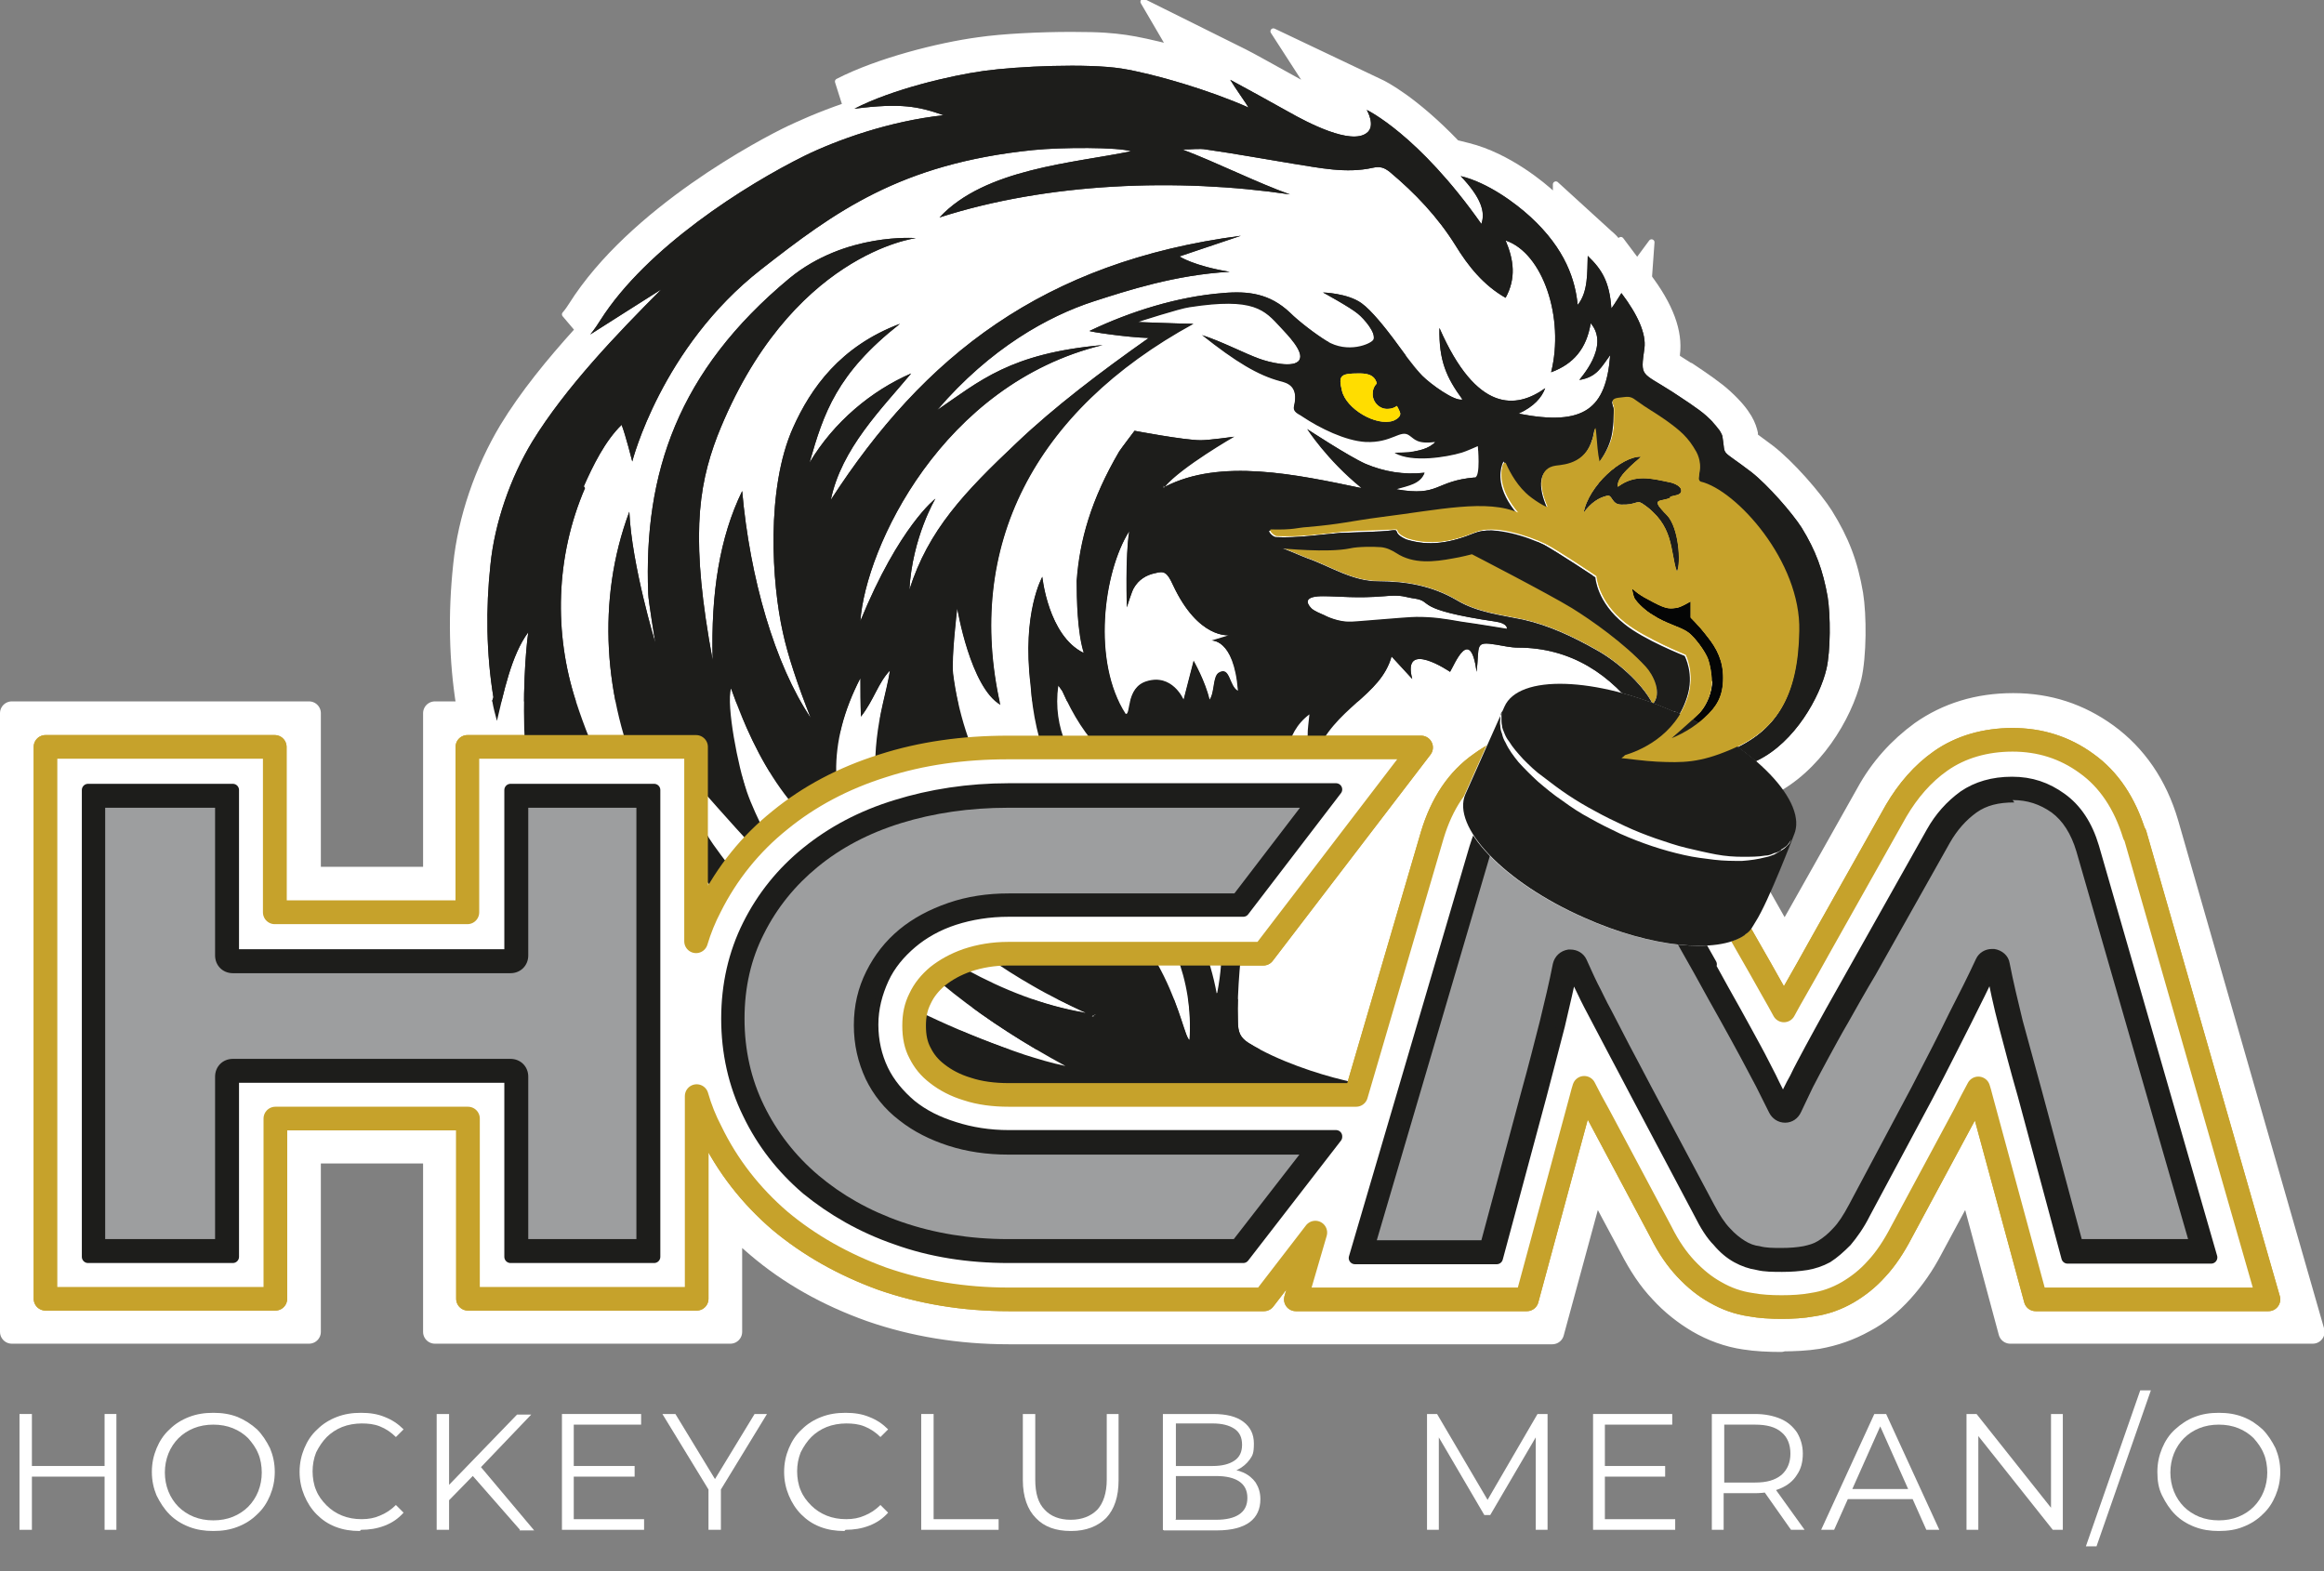 <?xml version="1.0" encoding="UTF-8"?>
<svg id="Ebene_1" xmlns="http://www.w3.org/2000/svg" version="1.1" xmlns:xlink="http://www.w3.org/1999/xlink" viewBox="0 0 393.3 265.9">
  <rect x="0" y="0" width="393.3" height="265.9" fill="#808080" stroke="none"/>
  <!-- Generator: Adobe Illustrator 29.1.0, SVG Export Plug-In . SVG Version: 2.1.0 Build 142)  -->
  <defs>
    <style>
      .st0 {
        fill: #fd0;
      }

      .st1 {
        fill: #1d1d1b;
      }

      .st2 {
        fill: #aaa8ba;
      }

      .st3 {
        fill: #fff;
      }

      .st4 {
        stroke: #1d1d1b;
        stroke-width: 2.1px;
      }

      .st4, .st5, .st6, .st7, .st8, .st9 {
        fill: none;
      }

      .st4, .st6, .st8, .st9 {
        stroke-linejoin: round;
      }

      .st4, .st9 {
        stroke-linecap: round;
      }

      .st10 {
        fill: #4f4e4e;
      }

      .st5 {
        stroke-miterlimit: 10;
      }

      .st5, .st8, .st9 {
        stroke: #fff;
      }

      .st6 {
        stroke: #c6a22b;
      }

      .st6, .st8 {
        stroke-width: 4px;
      }

      .st11 {
        fill: #fdfefd;
      }

      .st12 {
        fill: #eab819;
      }

      .st13 {
        fill: #2e2d2c;
      }

      .st14 {
        fill: #040505;
      }

      .st15 {
        fill: #9d9e9f;
      }

      .st16 {
        fill: #999;
      }

      .st17 {
        fill: #b2b1b0;
      }

      .st18 {
        fill: #c6a22b;
      }

      .st19 {
        clip-path: url(#clippath);
      }
    </style>
    <clipPath id="clippath">
      <rect class="st7" x="0" width="393.3" height="265.9"/>
    </clipPath>
  </defs>
  <path class="st3" d="M185.1,177.6c-.9,0-1.7-.2-2.5-.6l.5-1.1,1.1-9.7h.3s3.5,8.8,3.5,8.8l.9,1.1c-.9.8-1.9,1.3-3.1,1.4h-.4c0,0-.4,0-.4,0"/>
  <path class="st9" d="M185.1,177.6c-.9,0-1.7-.2-2.5-.6l.5-1.1,1.1-9.7h.3s3.5,8.8,3.5,8.8l.9,1.1c-.9.8-1.9,1.3-3.1,1.4h-.4c0,0-.4,0-.4,0Z"/>
  <path class="st3" d="M139,173.2c-10.7-5.2-35.7-17.4-47.2-52.9-4.3-13.4-3.7-27.7,1.7-40.2h0c2-4.4,4.3-8.9,7.5-12.2l6-6,.2.6c3.7-6.7,9.4-14.8,17.9-21.4,11.8-9.2,24.1-18.8,48.9-21.4,2.4-.3,5.8-.4,9.2-.4,7.4,0,9.2.7,10,1l6.1,2.3.5-3c.5,0,1,0,1.4,0,.6,0,1.2,0,1.7,0s1.3,0,1.9.1c3.6.5,7.3,1.2,10.8,1.8l5.5.9c2.4.4,4.7.8,6.9.8s2.1-.1,3-.3c.8-.2,1.6-.3,2.3-.3,2.1,0,3.9.7,5.6,2.2,2.8,2.4,5.2,4.7,7.3,7.1l10.4,3.5c3.4,1.1,6.5,4,8.7,7.8l.2-1.4,7.2,8.4,6.8-9.2-1.4,19.5c-.8,10.5-5.9,15.9-15.2,15.9s-4.3-.3-7-.8l-17.2-3.4,2.4-1.1c-2.5-1.6-4.4-3.4-4.4-3.5-1-1-2.1-2.4-3.4-4.1-1.6.7-3.4.9-4.9.9-2.5,0-4.8-.7-6.9-2-2-1.2-5.3-3.7-7.2-5.5-1.4-1.4-2.8-1.8-5.3-1.8s-1.1,0-1.8,0c0,0-.1,0-.2,0l-9.5,6.6c-9,6.2-16.3,12-21.7,17.1-8.6,8.1-14,13.7-16.7,22.5l-5.5-1c-1,1.9-2,4.2-3,6.7l-10.9-2.6c.3-4.6,2-10.6,5-17.1l-8.2-3.3c-1,7.9-.1,16.7,1,21.7.6,2.6,1.8,7,4.4,13.6l-10,5.3c-2.4-3.6-4.6-8.1-6.5-13.1l-11,1.1c-.3-1.5-.5-2.9-.7-4.3l-5.3,1.2c.4,6.9,2.1,13.9,5,20.5,8.7,17.8,25.4,29.5,32.1,33.7l-5.5,9.9-1-.5"/>
  <path class="st9" d="M139,173.2c-10.7-5.2-35.7-17.4-47.2-52.9-4.3-13.4-3.7-27.7,1.7-40.2h0c2-4.4,4.3-8.9,7.5-12.2l6-6,.2.6c3.7-6.7,9.4-14.8,17.9-21.4,11.8-9.2,24.1-18.8,48.9-21.4,2.4-.3,5.8-.4,9.2-.4,7.4,0,9.2.7,10,1l6.1,2.3.5-3c.5,0,1,0,1.4,0,.6,0,1.2,0,1.7,0s1.3,0,1.9.1c3.6.5,7.3,1.2,10.8,1.8l5.5.9c2.4.4,4.7.8,6.9.8s2.1-.1,3-.3c.8-.2,1.6-.3,2.3-.3,2.1,0,3.9.7,5.6,2.2,2.8,2.4,5.2,4.7,7.3,7.1l10.4,3.5c3.4,1.1,6.5,4,8.7,7.8l.2-1.4,7.2,8.4,6.8-9.2-1.4,19.5c-.8,10.5-5.9,15.9-15.2,15.9s-4.3-.3-7-.8l-17.2-3.4,2.4-1.1c-2.5-1.6-4.4-3.4-4.4-3.5-1-1-2.1-2.4-3.4-4.1-1.6.7-3.4.9-4.9.9-2.5,0-4.8-.7-6.9-2-2-1.2-5.3-3.7-7.2-5.5-1.4-1.4-2.8-1.8-5.3-1.8s-1.1,0-1.8,0c0,0-.1,0-.2,0l-9.5,6.6c-9,6.2-16.3,12-21.7,17.1-8.6,8.1-14,13.7-16.7,22.5l-5.5-1c-1,1.9-2,4.2-3,6.7l-10.9-2.6c.3-4.6,2-10.6,5-17.1l-8.2-3.3c-1,7.9-.1,16.7,1,21.7.6,2.6,1.8,7,4.4,13.6l-10,5.3c-2.4-3.6-4.6-8.1-6.5-13.1l-11,1.1c-.3-1.5-.5-2.9-.7-4.3l-5.3,1.2c.4,6.9,2.1,13.9,5,20.5,8.7,17.8,25.4,29.5,32.1,33.7l-5.5,9.9-1-.5Z"/>
  <path class="st3" d="M273.1,133.9l-.4-11.2s.2,0,.4-.1l5.1,9.9-2.2,1.8-2.9-.4"/>
  <path class="st9" d="M273.1,133.9l-.4-11.2s.2,0,.4-.1l5.1,9.9-2.2,1.8-2.9-.4Z"/>
  <path class="st3" d="M197.9,142.5v-4.7c.1,0,5.8,0,5.8,0l-5.7-.2.4-16.1,9.8,12.8c0,0,.2.2.2.3l9,12.1-19.5-4.2"/>
  <path class="st9" d="M197.9,142.5v-4.7c.1,0,5.8,0,5.8,0l-5.7-.2.4-16.1,9.8,12.8c0,0,.2.2.2.3l9,12.1-19.5-4.2Z"/>
  <path class="st3" d="M248.9,76.8c.3-.9.7-1.5.9-1.8l6-9.3,4,10.3,2.2,5-17.9,9.6,4.8-13.7"/>
  <path class="st9" d="M248.9,76.8c.3-.9.7-1.5.9-1.8l6-9.3,4,10.3,2.2,5-17.9,9.6,4.8-13.7Z"/>
  <path class="st3" d="M195.9,123c-1.4,3.1-4.1,3.5-5.4,3.5h-.7l-.8-.2-2.1-.6-1.2-1.8c-6.8-10.5-5.2-27.9.5-37l10.4,4c0,0,0,.2,0,.3,4.5,0,6.3,3.9,7,5.4,1.9,4,3.7,5.2,4.3,5.3,0,0,0,0-.2,0-.3,0-.5,0-.5,0l.3,1.2c2.9.9,7,3.9,7.7,13.4l.8,10.2-7.5-3.9-5.4,7.5-2.1,8.2-5.2-15.5"/>
  <path class="st9" d="M195.9,123c-1.4,3.1-4.1,3.5-5.4,3.5h-.7l-.8-.2-2.1-.6-1.2-1.8c-6.8-10.5-5.2-27.9.5-37l10.4,4c0,0,0,.2,0,.3,4.5,0,6.3,3.9,7,5.4,1.9,4,3.7,5.2,4.3,5.3,0,0,0,0-.2,0-.3,0-.5,0-.5,0l.3,1.2c2.9.9,7,3.9,7.7,13.4l.8,10.2-7.5-3.9-5.4,7.5-2.1,8.2-5.2-15.5Z"/>
  <path class="st3" d="M209.5,117c-1.5-.8-1.3-4.2-3.2-3.1-1.1.6-.7,3.3-1.6,4.6-.7-3.1-2.7-6.6-2.7-6.6l-1.7,6.6s-1.9-4.5-6.3-3.1c-3.5,1.1-2.6,5.8-3.5,5.5-5.7-8.8-3.8-23.9.6-30.9-.7,4.1-.4,12.9-.4,12.9,0,0,.9-2.9,1.2-3.3.8-1.4,2.1-2.2,3.6-2.5,1.5-.4,2-.2,3,2,4.3,9.2,9.5,8.5,9.5,8.5l-3,.9s3.9-.5,4.6,8.5"/>
  <path class="st3" d="M191.6,85.3l-2.1-3.7,3.1-3.2,5.4-5.7,3.7,6.8c.2.3.5.9.7,1.7.4,1.6.1,3.9-1.7,5.6l-5.1,5.2-4-6.8"/>
  <path class="st9" d="M191.6,85.3l-2.1-3.7,3.1-3.2,5.4-5.7,3.7,6.8c.2.3.5.9.7,1.7.4,1.6.1,3.9-1.7,5.6l-5.1,5.2-4-6.8Z"/>
  <path class="st2" d="M196.7,82.8c0-.1-.1-.2-.2-.3,0,0,.1-.1.2-.2,0,.1.1.2.2.3,0,0-.1.1-.2.2"/>
  <path class="st3" d="M283.4,134.6c-1,0-2,0-3.2-.1-2.2-.1-5-.4-6.4-.6l-13.4-1.6,11.8-9.4,1.1-.3c1.6-.5,5.5-2.1,6.9-6.3.1-.4.2-.8.2-1.2-2.6-1.2-6.4-3-8.9-5-3.8-3-5.6-6.4-6.4-8.8-2.4-1.6-5.2-3.4-6.3-3.9-1.7-.9-4.8-1.8-6.6-1.8s-.4,0-.4,0c-3.6,1.5-6.6,2.1-9.6,2.1s-3.8-.3-5.7-.9h-.3c0-.1-.3-.2-.3-.2-.5-.2-1.1-.5-1.7-.9-.7,0-1.6,0-2.7.1-1.5,0-3.1.1-4,.2-.6,0-1.4.1-2.2.2-2.2.2-4.9.5-7.5.5s-1.4,0-2,0c-3.1-.2-6.5-3.2-6.4-6.9.1-3.1,2.7-5.6,5.8-5.6h.2c.4,0,.8,0,1.2,0,1.4,0,1.9,0,2.6-.2.5,0,1-.1,1.6-.2,3.4-.3,5.1-.6,7.2-.9,1.4-.2,3-.5,5.2-.8,1.7-.2,3.4-.5,5-.7,3.7-.5,7.1-1,10.4-1.2,0-1.5.3-2.7.6-3.4l.7-2.1,7.8-4.2,1.7,3.9c1-.6,2.2-1,3.4-1.2h.4c.3,0,.8-.1,1.1-.2,0,0,.1-.3.2-.8.4-2.6,1.8-4,3-4.7,0-1.1.4-2.1,1-3,.8-1.2,2.3-2.6,5.2-2.9.1,0,.3,0,.4,0,.4,0,.9-.1,1.5-.1,1.8,0,3.4.6,4.9,1.7,1,.8,1.6,1.1,2.4,1.6.7.4,1.4.9,2.5,1.7,2.8,2,4.9,3.7,6.9,7.3.8,1.4,1.1,2.8,1.3,4,8,4.6,17.2,16.7,16.9,29.2-.3,13.2-5,20.9-15.2,25.2-5,2.1-8.2,2.5-11.6,2.5"/>
  <path class="st9" d="M283.4,134.6c-1,0-2,0-3.2-.1-2.2-.1-5-.4-6.4-.6l-13.4-1.6,11.8-9.4,1.1-.3c1.6-.5,5.5-2.1,6.9-6.3.1-.4.2-.8.2-1.2-2.6-1.2-6.4-3-8.9-5-3.8-3-5.6-6.4-6.4-8.8-2.4-1.6-5.2-3.4-6.3-3.9-1.7-.9-4.8-1.8-6.6-1.8s-.4,0-.4,0c-3.6,1.5-6.6,2.1-9.6,2.1s-3.8-.3-5.7-.9h-.3c0-.1-.3-.2-.3-.2-.5-.2-1.1-.5-1.7-.9-.7,0-1.6,0-2.7.1-1.5,0-3.1.1-4,.2-.6,0-1.4.1-2.2.2-2.2.2-4.9.5-7.5.5s-1.4,0-2,0c-3.1-.2-6.5-3.2-6.4-6.9.1-3.1,2.7-5.6,5.8-5.6h.2c.4,0,.8,0,1.2,0,1.4,0,1.9,0,2.6-.2.5,0,1-.1,1.6-.2,3.4-.3,5.1-.6,7.2-.9,1.4-.2,3-.5,5.2-.8,1.7-.2,3.4-.5,5-.7,3.7-.5,7.1-1,10.4-1.2,0-1.5.3-2.7.6-3.4l.7-2.1,7.8-4.2,1.7,3.9c1-.6,2.2-1,3.4-1.2h.4c.3,0,.8-.1,1.1-.2,0,0,.1-.3.2-.8.4-2.6,1.8-4,3-4.7,0-1.1.4-2.1,1-3,.8-1.2,2.3-2.6,5.2-2.9.1,0,.3,0,.4,0,.4,0,.9-.1,1.5-.1,1.8,0,3.4.6,4.9,1.7,1,.8,1.6,1.1,2.4,1.6.7.4,1.4.9,2.5,1.7,2.8,2,4.9,3.7,6.9,7.3.8,1.4,1.1,2.8,1.3,4,8,4.6,17.2,16.7,16.9,29.2-.3,13.2-5,20.9-15.2,25.2-5,2.1-8.2,2.5-11.6,2.5Z"/>
  <path class="st12" d="M274.8,128l-.4.3c1.1.1,3.9.5,6,.6,4.4.2,7.2.2,12.4-2,7.9-3.3,11.5-9.1,11.7-20.1.3-11.8-10.7-23.9-16.7-25.3-.9-.5.7-2.3-.7-5-1.4-2.5-2.7-3.6-5.2-5.4-2.3-1.6-2.9-1.8-5.1-3.4-1-.8-1.6-.5-2.8-.4-1.8.2-.8,1.1-.8,1.9-.1,2.6.4,5.1-2.5,8.9-.6-2.6-.5-7.4-.9-5-.9,5.3-4.9,5.5-6.5,5.7-2.9.4-2.9,3.4-1.4,6.9.2.5-2.6-1.2-3.7-2.3-1.9-1.8-3-4.2-3.4-5.1l-.4.2c-.4,1.2-.9,4.2,2.6,8.3-5.3-2.4-13.6-.5-23.2.7-5.4.7-6.7,1.2-12.6,1.7-1.7.1-2.2.5-6.1.4-.5,0,.5,1.1,1,1.1,3.5.2,8.1-.4,10.8-.7,2.1-.2,7.1-.3,8.5-.4,2.1-.2,0,.3,2.8,1.5,3.9,1.2,7.4.6,11.6-1.1,3.1-1.3,9,.7,11.7,2,2.2,1.1,8.7,5.5,8.7,5.5,0,0,.2,4.2,4.9,7.9,3.3,2.6,10.2,5.4,10.2,5.4,0,0,1.6,3.1.4,7-2.2,6.9-8.4,9.3-10.7,10M282.7,84.2c-1.5.8-3.7-.1-.6,3,2,2.1,2.4,8,1.7,9.6-1.2-3.6-.4-8-5.9-11.6-.9-.6-1.1.3-3.5.2-1.7,0-1.5-1.7-2.4-1.5-1.4.3-2.8,1.2-4,2.9.8-4.6,6.5-9.6,9.7-9.5-.9.9-4.3,3.4-3.9,5.1,2.9-2.2,5.7-1.4,8.6-.8.7.1,2,.6,2.1,1.3.2,1-1.4.9-1.9,1.2M282.7,125.1s3.7-3.2,4.9-4.4c1.2-1.3,2.1-3.5,2.1-5.4,0-1.3-.3-2.8-.6-3.7-.5-1.4-2.3-3.8-3.4-4.6-1.4-1-3.7-1.4-6.1-3-.9-.5-2.5-1.9-3-2.8-.2-.4-.4-1.6-.4-1.6,0,0,1,1,2.6,1.8,2.9,1.6,3.5,1.7,4.8,1.5.7,0,2.5-1.1,2.5-1.1v2.7c-.1,0,1.2,1.1,2.8,3.2,1.7,2.1,2.7,4.2,2.7,7,0,3.2-1.1,4.9-3.2,6.8-2.6,2.4-5.7,3.5-5.7,3.5"/>
  <path class="st3" d="M254,112.1s-4.8-.8-7.7-1.3c-2.8-.5-4.2-.7-6.7-.7-.9,0-5.5.4-7.7.6-2.6.2-3.1.3-3.5.3-.1,0-.2,0-.3,0-2.7,0-5.4-1.2-6.4-1.7h-.2c-1.3-.7-2.6-1.3-3.7-2.4-2.9-3.2-2-6.2-1.5-7.4,1.2-2.7,3.7-4.1,7.6-4.1h.2c.9,0,1.8,0,2.8,0,1.1,0,2.1.1,3.4.1s2.4,0,3.6-.2c.8,0,1.5-.1,2.2-.1,1.8,0,2.9.3,3.7.5.2,0,.4,0,.6.1,2.1.3,3.3,1,4.4,1.9h.1c.1.2,1.6.9,9.1,2,2.7.4,4.6,1.5,5.8,3.4,1,1.6,1.2,3.4.7,5.1l-1.5,4.7-4.8-.8"/>
  <path class="st9" d="M254,112.1s-4.8-.8-7.7-1.3c-2.8-.5-4.2-.7-6.7-.7-.9,0-5.5.4-7.7.6-2.6.2-3.1.3-3.5.3-.1,0-.2,0-.3,0-2.7,0-5.4-1.2-6.4-1.7h-.2c-1.3-.7-2.6-1.3-3.7-2.4-2.9-3.2-2-6.2-1.5-7.4,1.2-2.7,3.7-4.1,7.6-4.1h.2c.9,0,1.8,0,2.8,0,1.1,0,2.1.1,3.4.1s2.4,0,3.6-.2c.8,0,1.5-.1,2.2-.1,1.8,0,2.9.3,3.7.5.2,0,.4,0,.6.1,2.1.3,3.3,1,4.4,1.9h.1c.1.2,1.6.9,9.1,2,2.7.4,4.6,1.5,5.8,3.4,1,1.6,1.2,3.4.7,5.1l-1.5,4.7-4.8-.8Z"/>
  <path class="st17" d="M222,103c-1.9-2,1.3-2,2-2,2.6,0,5.7.4,10.4,0,3.1-.3,3.5.2,5.1.4,3.3.5-.5,1.8,13.7,3.9,2.1.3,1.9,1.2,1.9,1.2,0,0-4.8-.8-7.7-1.2-2.9-.5-4.6-.8-7.6-.8-1.7,0-11.1.9-11.3.8-1.4,0-3.2-.6-4.1-1.1-.4-.2-1.8-.7-2.2-1.2"/>
  <path class="st3" d="M274.6,121.8c-1.2-2.4-4.6-5.3-7.3-6.8-3.3-1.8-6.9-3.7-10.7-4.5-.7-.2-1.5-.3-2.2-.4-3.3-.6-7.1-1.4-10.7-3.5-2.8-1.6-6.1-2.4-10.3-2.4v-5.7c-.1,0-.1,5.7-.1,5.7-4.4,0-7.9-1.6-11-3-1.1-.5-2.1-.9-3.1-1.3-.3-.1-1.3-.5-2.3-.9-.5-.2-1-.4-1.4-.6l-4.2-.5v-5c0,0-.1-5.6-.1-5.6h6.4c0-.1.3,0,.3,0,.8,0,3.2.3,5.7.3s3.3-.2,3.7-.3c1.6-.3,3.5-.4,4.6-.4s1.6,0,2.5.1c1.8.2,3.5.8,5,1.9.3.2.8.4,2.1.4s2.1-.2,3.5-.4c.9-.1,2.3-.5,2.7-.6l2.1-.5,1.9,1c.5.3,13,6.8,17.2,9.3,3.8,2.3,9.6,6.5,13.7,10.9v.2c3.5,3.8,5,9.8,1.3,13.9l-5.6,6.3-3.7-7.5"/>
  <path class="st9" d="M274.6,121.8c-1.2-2.4-4.6-5.3-7.3-6.8-3.3-1.8-6.9-3.7-10.7-4.5-.7-.2-1.5-.3-2.2-.4-3.3-.6-7.1-1.4-10.7-3.5-2.8-1.6-6.1-2.4-10.3-2.4v-5.7c-.1,0-.1,5.7-.1,5.7-4.4,0-7.9-1.6-11-3-1.1-.5-2.1-.9-3.1-1.3-.3-.1-1.3-.5-2.3-.9-.5-.2-1-.4-1.4-.6l-4.2-.5v-5c0,0-.1-5.6-.1-5.6h6.4c0-.1.3,0,.3,0,.8,0,3.2.3,5.7.3s3.3-.2,3.7-.3c1.6-.3,3.5-.4,4.6-.4s1.6,0,2.5.1c1.8.2,3.5.8,5,1.9.3.2.8.4,2.1.4s2.1-.2,3.5-.4c.9-.1,2.3-.5,2.7-.6l2.1-.5,1.9,1c.5.3,13,6.8,17.2,9.3,3.8,2.3,9.6,6.5,13.7,10.9v.2c3.5,3.8,5,9.8,1.3,13.9l-5.6,6.3-3.7-7.5Z"/>
  <path class="st17" d="M228.5,92.7c1.3-.3,3.9-.3,5.2-.2,1,.1,1.8.5,2.6,1,2.9,1.9,6.4,1.5,9.6.9,1.3-.2,3.2-.7,3.2-.7,0,0,12.8,6.6,16.9,9.1,3.4,2.1,8.8,6,12.5,9.9,1.3,1.4,2.9,4.6,1.2,6.4-1.9-3.7-6.3-7.4-9.6-9.2-3.9-2.2-7.9-4.1-12.3-5.1-3.8-.8-7.8-1.2-11.3-3.3-4.1-2.4-8.5-3.2-13.2-3.2-4.5,0-8.1-2.5-12.1-3.9-.6-.2-4.2-1.8-4.3-1.7,0,0,7.8.8,11.6,0"/>
  <path class="st3" d="M200.3,169.2c-.9-4.8-2.6-9.2-5.4-14.1-2.8-4.9-6.6-9.1-10.5-13.7-1.1-1.2-2.2-2.4-3.2-3.7-4.3-5.1-9.1-12.2-7.8-22.4l1.9-14.5,8.4,12c.1.2.2.3.3.4.3.3.6.8.9,1.6,3.3,7.6,7.7,11.6,14,13,3.5.8,6.6,2.9,9.3,6.5l1.2,1.6-.2,9-1.1-.2c4.1,6.9,5.2,15.1,3.4,24.6h-11.1"/>
  <path class="st9" d="M200.3,169.2c-.9-4.8-2.6-9.2-5.4-14.1-2.8-4.9-6.6-9.1-10.5-13.7-1.1-1.2-2.2-2.4-3.2-3.7-4.3-5.1-9.1-12.2-7.8-22.4l1.9-14.5,8.4,12c.1.2.2.3.3.4.3.3.6.8.9,1.6,3.3,7.6,7.7,11.6,14,13,3.5.8,6.6,2.9,9.3,6.5l1.2,1.6-.2,9-1.1-.2c4.1,6.9,5.2,15.1,3.4,24.6h-11.1Z"/>
  <path class="st3" d="M185.5,134.1c-4.3-5.1-7.5-10.5-6.5-18,.4.6.6.8.7,1,3.6,8.1,8.8,14.2,17.9,16.2,2.3.5,4.2,2,6,4.4,0,0,0,.1,0,.2-3.7-.8-6.8-.6-9.9,0,10.9,7.3,14.7,17.2,12.2,30.2-1.1-6-3.3-11-6-15.9-3.9-6.8-9.3-12.3-14.3-18.2"/>
  <path class="st3" d="M198.3,180.8c-2.1-1.3-2.7-3.1-3.6-5.7-1.7-5.1-5.2-15.8-17.3-23.1-13.7-8.3-20.2-24.7-21.8-37.2-.4-3.2.5-10.3.7-12.4h5.8c1.2-19,11.3-35.6,29.3-47.8l-.7-5.4c2.8-.9,7.8-2.5,9.6-2.7,2.9-.4,5.3-.6,7.3-.6,7.2,0,10.1,2.6,13,5.7l.4.4c2.1,2.3,6.5,7,3.6,11.9-.1.2-.2.4-.4.6.2.7.4,1.4.4,2.1,2.5,1.4,5.1,2.5,6.6,2.5.1,0,.2,0,.3,0,.9,0,1.5-.2,2.3-.5.9-.4,2.2-.9,3.7-.9s2.8.4,4,1.2c0,0,.2.1.3.2,0,0,.2,0,.2,0l12.1-1.6.8-.3v.2s2.3-.3,2.3-.3l-2.1,2.4.5,5.6c.5,5.9-.4,7.9-1.6,9.3-1,1.2-2.5,2-4.1,2.1-2,.2-2.9.5-4.1,1-1.5.6-3.3,1.3-6.3,1.3s-2.7-.1-4.4-.4v-2.9c-1.6-.2-3-.6-4.4-1l-1.7,3.6h-.7c-6.2-1.4-12.7-2.8-18.6-2.8s-7.5.7-10.2,2.1l-5.9-7.4c-3.7,6.4-5.6,12.2-6,18.6,0,4.3.4,8.3,1,10.4l3.7,12.4-11.6-5.7c-.3-.2-.6-.3-.9-.5,0,0,0,.3,0,.3h0c.7,9.4,3.8,16.8,9.6,22.8,2.4,2.5,4.5,5.1,6.4,7.5,8,10,11.5,20.1,10.8,30.9l-.6,9.4-8-4.9"/>
  <path class="st9" d="M198.3,180.8c-2.1-1.3-2.7-3.1-3.6-5.7-1.7-5.1-5.2-15.8-17.3-23.1-13.7-8.3-20.2-24.7-21.8-37.2-.4-3.2.5-10.3.7-12.4h5.8c1.2-19,11.3-35.6,29.3-47.8l-.7-5.4c2.8-.9,7.8-2.5,9.6-2.7,2.9-.4,5.3-.6,7.3-.6,7.2,0,10.1,2.6,13,5.7l.4.4c2.1,2.3,6.5,7,3.6,11.9-.1.2-.2.4-.4.6.2.7.4,1.4.4,2.1,2.5,1.4,5.1,2.5,6.6,2.5.1,0,.2,0,.3,0,.9,0,1.5-.2,2.3-.5.9-.4,2.2-.9,3.7-.9s2.8.4,4,1.2c0,0,.2.1.3.2,0,0,.2,0,.2,0l12.1-1.6.8-.3v.2s2.3-.3,2.3-.3l-2.1,2.4.5,5.6c.5,5.9-.4,7.9-1.6,9.3-1,1.2-2.5,2-4.1,2.1-2,.2-2.9.5-4.1,1-1.5.6-3.3,1.3-6.3,1.3s-2.7-.1-4.4-.4v-2.9c-1.6-.2-3-.6-4.4-1l-1.7,3.6h-.7c-6.2-1.4-12.7-2.8-18.6-2.8s-7.5.7-10.2,2.1l-5.9-7.4c-3.7,6.4-5.6,12.2-6,18.6,0,4.3.4,8.3,1,10.4l3.7,12.4-11.6-5.7c-.3-.2-.6-.3-.9-.5,0,0,0,.3,0,.3h0c.7,9.4,3.8,16.8,9.6,22.8,2.4,2.5,4.5,5.1,6.4,7.5,8,10,11.5,20.1,10.8,30.9l-.6,9.4-8-4.9Z"/>
  <path class="st17" d="M180.4,147.1c-10.8-6.6-17.5-20.3-19.1-33.1-.3-2.7.7-11,.7-11,0,0,2.2,13.3,7.3,16.2-6-26.7,5.6-49.7,32.7-64.5-1.7,0-9.4-.3-9.4-.3,0,0,7.1-2.3,8.7-2.5,11-1.7,12.7.5,15.4,3.4,1.1,1.2,4,4.1,3.2,5.5-.8,1.5-5.2.4-6.8-.2-2.5-.9-6.3-2.9-9.7-4,5.8,4.6,9.5,6.8,13.2,7.8,1.2.3,3.2.8,2.4,4.2-.3,1.1.9,1.4,1.4,1.8,3,2,7.3,4.1,10.7,4.3,4.5.2,5.9-2.2,7.4-1.1.9.6,1.3,1.5,4.4,1.1-2.1,2.3-7.5,1.6-6.8,1.9,2.9,1.6,8.6.7,11.3-.1.7-.2,2.7-1.1,2.7-1.1,0,0,.5,5.2-.5,5.3-6.9.6-5.9,3.3-13.3,2,2.1-.6,4.1-.9,4.8-2.8-3.6.4-6.9-.2-10-1.5-2.9-1.3-9.9-5.9-9.9-5.9,0,0,3.3,5.2,9.2,10-11-2.3-23.9-5.1-33.3-.2,2.9-3.4,11.8-8.5,11.8-8.5,0,0-4.3.6-5.7.6-2.8,0-11.2-1.6-11.2-1.6,0,0-2.2,2.9-2.6,3.5-4.8,8.2-6.7,15.1-7.2,21.9,0,3,.1,8.7,1.2,12.2-6-2.9-7-12.9-7-12.9,0,0-3.5,6.1-2,18.3.7,10,4.1,18.8,11.2,26.1,2.2,2.2,4.1,4.7,6.1,7.1,6.3,7.9,10.3,16.6,9.6,27-1.4-.9-3.1-18.1-20.9-28.9"/>
  <path class="st3" d="M179.2,185.9c-2.8-.6-5.5-1.4-7.7-2.1-10.8-3.7-20.8-8.3-29.7-13.7-11.4-6.9-18.1-13.2-25.8-24-3.7-5.2-7.8-15.8-8.2-17l9.6-5.7s.5.5,1.2,1.4c-.6-3.8-.9-7.6-.2-10l4.8-17.3,6,16.9c2,5.7,4.2,10.4,6.8,14.3.2-5.5,1.8-11,4.7-16.7l3.5.8c.7-1.2,1.5-2.4,2.6-3.5l12.1-12.2-2.4,17c-.2,1.7-.6,3.3-1,4.8-.1.4-.2.9-.3,1.3-1.8,7.8-1.5,14.1,1,19.8,3.7,8.5,10.3,15.2,21.6,21.8,2.7,1.6,5.6,3,8.6,4.4l-3.4,10.7c0,0-.2,0-.3,0l-3.3,9.1"/>
  <path class="st9" d="M179.2,185.9c-2.8-.6-5.5-1.4-7.7-2.1-10.8-3.7-20.8-8.3-29.7-13.7-11.4-6.9-18.1-13.2-25.8-24-3.7-5.2-7.8-15.8-8.2-17l9.6-5.7s.5.5,1.2,1.4c-.6-3.8-.9-7.6-.2-10l4.8-17.3,6,16.9c2,5.7,4.2,10.4,6.8,14.3.2-5.5,1.8-11,4.7-16.7l3.5.8c.7-1.2,1.5-2.4,2.6-3.5l12.1-12.2-2.4,17c-.2,1.7-.6,3.3-1,4.8-.1.4-.2.9-.3,1.3-1.8,7.8-1.5,14.1,1,19.8,3.7,8.5,10.3,15.2,21.6,21.8,2.7,1.6,5.6,3,8.6,4.4l-3.4,10.7c0,0-.2,0-.3,0l-3.3,9.1Z"/>
  <path class="st3" d="M180.3,180.4c-2.4-.5-4.7-1.2-6.9-1.9-10-3.4-19.6-7.7-28.6-13.2-10.8-6.6-16.9-12.3-24.1-22.4-3.4-4.8-7.6-15.7-7.6-15.7,0,0,8.3,9.5,11.4,12.9,3.1,3.3,6,6.9,9.6,9.7-2.8-5.2-6.3-11.7-7.7-15.8-1.5-4.2-3.5-14.6-2.7-17.5,4.4,12.3,10.4,23,22.5,29.4-6.1-10.1-6.2-20.2-.6-31.1,0,2.3,0,4.1.1,6.5,2.2-2.8,2.9-5.7,4.9-7.8-.3,1.9-.8,3.8-1.2,5.6-1.8,7.9-2,15.7,1.3,23.3,4.8,11.2,13.7,18.5,24,24.4,2.9,1.7,6,3.2,9,4.6-14.6-2.5-26.4-10.6-38.1-19.1,9.3,12.2,21.3,20.9,34.7,28.2"/>
  <path class="st3" d="M207.3,200.4c-4.2,0-7.9-.2-10.9-.7-5.8-.9-15.1-3.3-24.4-6.2l-1.8,6.4c-.3,0-6.4-.7-14.2-3.2-8.3-2.7-23.7-9.1-32-15.7-3.8-3-8.6-7.7-12.8-12.1l-4.2,4c-.4-.3-10.2-7.9-17.3-19.5-5-8.3-6.5-20.3-6.7-30.2h-4.5c0-.4-.2-.7-.2-1.1-.2-.8-.4-1.7-.6-2.7-1.2-7.5-1.4-15.5-.5-23.9.8-7.9,3.7-16.3,7.9-23.3,3.4-5.6,7.9-11.1,12.7-16.4l-2.2-2.6h0c0,0,.4-.4,1.1-1.5,10.2-16.2,32.4-27.8,36.8-29.9,1.5-.7,4.9-2.3,9.6-3.9l-1.3-4.1c6.8-3.5,17.1-6.1,23.8-7,4.1-.6,10.4-.9,15.7-.9s6.9.2,9.2.5c2.1.3,4.7.9,7.5,1.6l-4.5-7.7,17.1,8.5c1.4.7,4.6,2.5,8.4,4.6l1.8,1c.3.2.6.3.9.5l-6.2-9.6,18.1,8.6c.7.3,5.8,2.9,12.9,10.3l2,.5c6.8,1.7,12.7,6.7,14.3,8.2.2.2.4.3.5.5v-2.2c0,0,9.1,8.3,9.1,8.3.6.5,1.1,1,1.5,1.6l.4-.5,4.5,6c3.9,5.1,5.5,9.5,5,13.4,0,.2,0,.3,0,.5.6.4,1.3.8,2.2,1.4h.1c2.4,1.6,4.9,3.3,6.4,4.7,3.5,3.2,4.2,5.3,4.5,6.7,0,.2,0,.3,0,.5.7.5,1.5,1.1,2.7,2,3.4,2.6,8,7.9,9.9,10.9,2.8,4.5,4.3,8.4,5.2,13.7.6,3.7.6,10.6-.3,14.5-1.6,6.6-6.9,15.4-14.7,19.2-5.5,2.7-10.5,3.9-16.2,3.9s-5.4-.2-9.1-.8c-4-.6-8.5-2.1-13.9-4.8l2.4-10.8h.4c1.1,0,2.2,0,3.2.2.7,0,1.5.1,2,.1s.1,0,.2,0c.6,0,1.2-.2,1.7-.4-3.9-4.1-8.5-6.1-13.7-6.1-1.4,0-2.7-.2-3.7-.4-.3,0-.6-.1-.9-.2-.6,0-.8-.1-.8-.1h0c.4,0,.8,0,1.2-.2h-1.3c-.2.4-.5,1-.7,1.2-.2.5-.4.9-.6,1.1l-3.1,5.1-4.9-3.4c-.8-.5-1.9-1.1-2.4-1.2,0,0,.2,0,.4,0,.9,0,2.1-.4,3.1-1.5.5-.6.8-1.2.9-1.7,0-.2,0-.3,0-.5l-4.7,2.6c-1.6,2.9-4,5-6.1,6.9-2.4,2.1-4.5,4-5.7,7l-3.5,8.8-.7-.9.7,9.9-4.6-3.9c.2,2.1.1,4.4-.3,6.9l-2.4,15.7-1.5-2.5c-.2,2.8-.4,5.4-.3,8,4,2.3,9.6,4.1,13.6,5.1.6.2,2.7.6,3.9.8l-.5,10.1c2.1,1.1,3.2,2.8,3.1,5.2l-.2,4.8-4.8.6c-9.1,1-16.5,1.5-22.8,1.5M134.7,150.8c2.2,2.1,4.6,4,7.3,5.9-.3-.3-.5-.7-.8-1l4-4.1-1.6-.8c-1.8-1-3.5-2-5.1-3.1l-3.8,3.2ZM275.6,97.3c.1.5.6,2.1,2.7,3.8,1.9,1.5,6.4,3.6,8.8,4.5l2,.8,1,1.9c.3.5,2.7,5.4.7,11.4-.3.8-.5,1.5-.9,2.2.2,0,.4-.2.6-.3,5-2.1,8-5.2,8.2-15,0-4-1.7-8.7-4.9-13-3.3-4.4-6.5-6.4-7.4-6.6l-.8-.2-.7-.4c-1.4-.8-3.6-2.8-3-7.1,0,0,0-.1,0-.2-.7-1.3-1.3-1.8-3.5-3.4-.1,0-.2-.2-.4-.3-.5,1.8-1.3,3.8-3,6l-6.4,8.7c1.9,1.2,3.7,2.4,4.3,2.8l2.6,1.8v2.6ZM192.7,104.2c-.2,1.9-.2,3.8,0,5.6,1-.3,2-.4,2.9-.4s.7,0,1.1,0l.5-1.8c-.8-.9-1.5-1.9-2.3-3.2l-2.3-.3ZM267.5,89.3l-.3-1.3-.5.8c.3.2.6.3.8.5M104.4,85c.1-.7.2-1.5.4-2.2-.3.7-.6,1.3-.8,1.8,0,0,0,.2-.1.3h.6ZM180.4,81.6s0,0,0-.1c0,0,0,0,0,0h0ZM210.1,73.8c1.8,0,3.7.1,5.6.3-1.7-1.5-2.3-3.3-2.3-4.7-3.6-1.3-7.3-3.5-12.3-7.4-2.7,1.7-5.2,3.4-7.5,5.3,3.7.7,8.5,1.4,9.8,1.4.6,0,2.9-.3,4.9-.6l2,5.7ZM248.7,53.1c2.9,6.6,5.5,8.9,7,8.9s.7-.1,1.2-.3v-.3c.4-1.4.6-2.8.6-4.2l-.5.9-5.1-3c-4-2.4-7.4-5.8-10.5-10.8-2.2-3.5-5.1-6.8-9-10.3-1.4.3-2.8.4-4.4.4-3.1,0-6-.5-8.8-1h-.5c0,0-1.3,5-1.3,5-2.6-.4-5.1-.7-7.8-.9l1.4,6.3c3.2.3,7.2,1.3,11,4.9.1.1.2.2.4.3l1.4-5.3c1,0,6,.3,9.7,2.9.6.4,2.6,1.8,6.6,7.2.2.2.4.5.6.8l7.9-1.5ZM154.8,58c11.2-10.3,24.1-17.1,39.5-21.1-12.2.2-23.7,2-33.5,5.2l-4.4-6.9c-.4.2-.9.3-1.3.5l.2,10c-.5,0-9.3,1.5-18.2,11.6,3.6-3.5,7.8-6.2,12.8-8.1l5,8.7Z"/>
  <path class="st9" d="M154.8,58c11.2-10.3,24.1-17.1,39.5-21.1-12.2.2-23.7,2-33.5,5.2l-4.4-6.9c-.4.2-.9.3-1.3.5l.2,10c-.5,0-9.3,1.5-18.2,11.6,3.6-3.5,7.8-6.2,12.8-8.1l5,8.7Z"/>
  <path class="st9" d="M248.7,53.1c2.9,6.6,5.5,8.9,7,8.9s.7-.1,1.2-.3v-.3c.4-1.4.6-2.8.6-4.2l-.5.9-5.1-3c-4-2.4-7.4-5.8-10.5-10.8-2.2-3.5-5.1-6.8-9-10.3-1.4.3-2.8.4-4.4.4-3.1,0-6-.5-8.8-1h-.5c0,0-1.3,5-1.3,5-2.6-.4-5.1-.7-7.8-.9l1.4,6.3c3.2.3,7.2,1.3,11,4.9.1.1.2.2.4.3l1.4-5.3c1,0,6,.3,9.7,2.9.6.5,2.6,1.8,6.6,7.2.2.2.4.5.6.8l7.9-1.5Z"/>
  <path class="st9" d="M210.1,73.8c1.8,0,3.7.1,5.6.3-1.7-1.5-2.3-3.3-2.3-4.7-3.6-1.3-7.3-3.5-12.3-7.4-2.7,1.7-5.2,3.4-7.5,5.3,3.7.7,8.5,1.4,9.8,1.4.6,0,2.9-.3,4.9-.6l2,5.7Z"/>
  <path class="st9" d="M180.4,81.6s0,0,0-.1c0,0,0,0,0,0h0Z"/>
  <path class="st9" d="M104.4,85c.1-.7.2-1.5.4-2.2-.3.7-.6,1.3-.8,1.8,0,0,0,.2-.1.3h.6Z"/>
  <path class="st9" d="M267.5,89.3l-.3-1.3-.5.8c.3.2.6.3.8.5Z"/>
  <path class="st9" d="M192.7,104.2c-.2,1.9-.2,3.8,0,5.6,1-.3,2-.4,2.9-.4s.7,0,1.1,0l.5-1.8c-.8-.9-1.5-1.9-2.3-3.2l-2.3-.3Z"/>
  <path class="st9" d="M275.6,97.3c.1.5.6,2.1,2.7,3.8,1.9,1.5,6.4,3.6,8.8,4.5l2,.8,1,1.9c.3.5,2.7,5.4.7,11.4-.3.8-.5,1.5-.9,2.2.2,0,.4-.2.6-.3,5-2.1,8-5.2,8.2-15,0-4-1.7-8.7-4.9-13-3.3-4.4-6.5-6.4-7.4-6.6l-.8-.2-.7-.4c-1.4-.8-3.6-2.8-3-7.1,0,0,0-.1,0-.2-.7-1.3-1.3-1.8-3.5-3.4-.1,0-.2-.2-.4-.3-.5,1.8-1.3,3.8-3,6l-6.4,8.7c1.9,1.2,3.7,2.4,4.3,2.8l2.6,1.8v2.6Z"/>
  <path class="st9" d="M134.7,150.8c2.2,2.1,4.6,4,7.3,5.9-.3-.3-.5-.7-.8-1l4-4.1-1.6-.8c-1.8-1-3.5-2-5.1-3.1l-3.8,3.2Z"/>
  <path class="st9" d="M207.3,200.4c-4.2,0-7.9-.2-10.9-.7-5.8-.9-15.1-3.3-24.4-6.2l-1.8,6.4c-.3,0-6.4-.7-14.2-3.2-8.3-2.7-23.7-9.1-32-15.7-3.8-3-8.6-7.7-12.8-12.1l-4.2,4c-.4-.3-10.2-7.9-17.3-19.5-5-8.3-6.5-20.3-6.7-30.2h-4.5c0-.4-.2-.7-.2-1.1-.2-.8-.4-1.7-.6-2.7-1.2-7.5-1.4-15.5-.5-23.9.8-7.9,3.7-16.3,7.9-23.3,3.4-5.6,7.9-11.1,12.7-16.4l-2.2-2.6h0c0,0,.4-.4,1.1-1.5,10.2-16.2,32.4-27.8,36.8-29.9,1.5-.7,4.9-2.3,9.6-3.9l-1.3-4.1c6.8-3.5,17.1-6.1,23.8-7,4.1-.6,10.4-.9,15.7-.9s6.9.2,9.2.5c2.1.3,4.7.9,7.5,1.6l-4.5-7.7,17.1,8.5c1.4.7,4.6,2.5,8.4,4.6l1.8,1c.3.2.6.3.9.5l-6.2-9.6,18.1,8.6c.7.3,5.8,2.9,12.9,10.3l2,.5c6.8,1.7,12.7,6.7,14.3,8.2.2.2.4.3.5.5v-2.2c0,0,9.1,8.3,9.1,8.3.6.5,1.1,1,1.5,1.6l.4-.5,4.5,6c3.9,5.1,5.5,9.5,5,13.4,0,.2,0,.3,0,.5.6.4,1.3.8,2.2,1.4h.1c2.4,1.6,4.9,3.3,6.4,4.7,3.5,3.2,4.2,5.3,4.5,6.7,0,.2,0,.3,0,.5.7.5,1.5,1.1,2.7,2,3.4,2.6,8,7.9,9.9,10.9,2.8,4.5,4.3,8.4,5.2,13.7.6,3.7.6,10.6-.3,14.5-1.6,6.6-6.9,15.4-14.7,19.2-5.5,2.7-10.5,3.9-16.2,3.9s-5.4-.2-9.1-.8c-4-.6-8.5-2.1-13.9-4.8l2.4-10.8h.4c1.1,0,2.2,0,3.2.2.7,0,1.5.1,2,.1s.1,0,.2,0c.6,0,1.2-.2,1.7-.4-3.9-4.1-8.5-6.1-13.7-6.1-1.4,0-2.7-.2-3.7-.4-.3,0-.6-.1-.9-.2-.6,0-.8-.1-.8-.1h0c.4,0,.8,0,1.2-.2h-1.3c-.2.4-.5,1-.7,1.2-.2.5-.4.9-.6,1.1l-3.1,5.1-4.9-3.4c-.8-.5-1.9-1.1-2.4-1.2,0,0,.2,0,.4,0,.9,0,2.1-.4,3.1-1.5.5-.6.8-1.2.9-1.7,0-.2,0-.3,0-.5l-4.7,2.6c-1.6,2.9-4,5-6.1,6.9-2.4,2.1-4.5,4-5.7,7l-3.5,8.8-.7-.9.7,9.9-4.6-3.9c.2,2.1.1,4.4-.3,6.9l-2.4,15.7-1.5-2.5c-.2,2.8-.4,5.4-.3,8,4,2.3,9.6,4.1,13.6,5.1.6.2,2.7.6,3.9.8l-.5,10.1c2.1,1.1,3.2,2.8,3.1,5.2l-.2,4.8-4.8.6c-9.1,1-16.5,1.5-22.8,1.5Z"/>
  <path class="st13" d="M83.3,118.6c.2,1.2.5,2.3.8,3.4,1.1-4.6,2.4-11.1,5.3-15-.9,6.3-2.3,31.1,5.2,43.5,6.6,10.9,15.9,18,15.9,18,0,0-2-2.8-2.6-6.6-.6-3.3-.9-6.1-.9-6.1,2.2,2.8,13.5,15.1,20.6,20.8,7.6,6.1,22.2,12.2,30.1,14.8,7.3,2.4,13.1,3,13.1,3,0,0-12.5-5.8-16.7-8.5-3.3-2.1-8.4-8.2-8.2-8.3,8.1,4.6,38,14.6,51.4,16.6,8,1.2,19.6.6,32.2-.9.2,0-1.3-.3-1.4-.4-4.3-1-8.6-2.3-12.8-3.7-3.2-1.1-5.5-1.9-9.1-4.3-.9-.6-2.4-1.9-2.6-2.7,11.7,3,28,1.5,28,1.5,0,0-3.2-.6-4.2-.9-4.2-1-11.1-3.2-16.1-6.3-1.4-.9-1.8-1.8-1.8-3.7-.2-5.5.6-11.4,1-17.1.2-4.9-.5-7.9-3.1-11.2,2.3-1.2,4,1.8,6.3,5.6,1.7-11.1-4.3-16.2-4.3-16.3-.6-.6,3.6,1.4,4.3,1.6-.4-1.5-1.3-2.9-1.4-3.8-.2-1.2-.2-1.9.4-2.6.4-.6,1.3,1.1,1.5,1.5.8,1.4,1.7,2.8,3.4,4.3-.4-5.2-.3-10.7,4-13.9-.2,2.4-.9,4.9.9,7.1,3.4-8.4,11.1-10.1,13-16.9,1,1.1,2.4,2.6,3.5,3.8-1.8-6.8,6.4-1.2,6.4-1.2.7-1.1,3.4-8,4.5,0,.5-4.5-.4-5.2,3.3-4.6,1.2.2,2.5.5,3.7.5,8.9,0,15.8,4.5,20.8,11.6.8,1.1.2,1.8-.1,2.3-1.3,1.8-4.7,3.5-8.1,3.9-1.5.2-4.2-.3-6.3-.3,4,2,8.3,3.7,12.2,4.2,8.4,1.3,14.3,1.2,22-2.6,6.4-3.1,10.6-10.8,11.7-15.5.7-3,.7-9.1.2-12.2-.8-4.5-2-7.8-4.4-11.7-1.6-2.5-5.7-7.2-8.5-9.4-5.5-4.2-4.3-2.4-4.9-6-.2-1.1-2-2.9-2.7-3.5-1.3-1.2-4.3-3.1-5.8-4.1-5.3-3.4-5.4-2.4-4.7-7.4.3-2.4-1.1-5.6-3.9-9.3-.4.6-1.1,1.8-1.7,2.6-.3-4.5-1.6-6.6-4-8.9-.1,2.7.1,6.1-1.7,8.3-.4-4.1-2-9.4-8-14.9-2.5-2.3-7.2-5.8-11.8-6.9,3.5,3.7,4.2,6.1,3.5,8.1-10.7-15.2-19.4-19.3-19.4-19.3,0,0,1.6,2.7,0,3.9-2.7,2.1-10.1-1.8-13.1-3.5-2.5-1.4-8.3-4.6-10-5.5.7,1.2,2.9,4.3,3.1,4.7-6.5-2.9-15.9-5.7-21.5-6.6-5.8-.9-17.5-.4-23.3.4-5.7.8-15.5,3.1-21.9,6.4,7.9-1,10.8-.4,15.1,1.1-9.2,1-18.1,4.2-23.6,6.9-9.9,4.9-26.7,15.5-34.5,27.8-1,1.6-1.7,2.4-1.7,2.4,0,0,12.1-7.7,12-7.6-7.5,7.5-16.2,16.6-21.8,25.7-3.7,6.1-6.4,13.8-7.1,20.9-.8,7.4-.7,15,.5,22.4M260.9,85.4s0,0,0,0c0,0,.1,0,.2,0,0,0,0,0-.1,0,0,0,0,0,0,0,0,0,0,0,0,0,0,0,0,0,0,0M274.8,128c2.3-.7,8.5-3.1,10.7-10,1.3-3.9-.4-7-.4-7,0,0-6.9-2.7-10.2-5.4-4.7-3.7-4.9-7.9-4.9-7.9,0,0-6.5-4.3-8.7-5.5-2.6-1.3-8.5-3.3-11.7-2-4.2,1.7-7.7,2.3-11.6,1.1-2.7-1.2-.7-1.8-2.8-1.5-1.4.2-6.4.3-8.5.4-2.7.2-7.3.9-10.8.7-.5,0-1.5-1.1-1-1.1,3.9.1,4.4-.2,6.1-.4,5.9-.5,7.3-1,12.6-1.7,9.6-1.2,17.9-3.1,23.2-.7-3.5-4.1-3-7.1-2.6-8.3.1-.4.3-.6.3-.6,0,0,0,.1.2.4.4.9,1.5,3.2,3.4,5.1,1.1,1.1,3.9,2.8,3.7,2.3-1.5-3.4-1.5-6.5,1.4-6.9,1.6-.2,5.6-.4,6.5-5.7.4-2.4.3,2.4.9,5,2.8-3.9,2.3-6.3,2.5-8.9,0-.8-1-1.8.8-1.9,1.2-.1,1.8-.4,2.8.4,2.2,1.7,2.8,1.8,5.1,3.4,2.6,1.8,3.9,2.9,5.2,5.4,1.5,2.7-.2,4.4.7,5,6,1.4,17,13.5,16.7,25.3-.2,11-3.8,16.8-11.7,20.1-5.3,2.2-8.1,2.2-12.4,2-2.1-.1-4.9-.4-6-.6-.3,0-.5,0-.5,0,0,0,.3,0,.9-.2M232.3,66.7c0,1.4,1.2,2.6,2.6,2.5.6,0,1.1-.2,1.5-.5.1.2.3.5.5,1,.3.7-.4,1.2-1.1,1.5-2.9,1-8-2-8.7-5.1-.6-2.5-.3-2.9,2.8-2.9,1,0,2.7,0,3.1,1.7-.5.5-.7,1.1-.7,1.8M145.6,152.2c9.3,12.2,21.3,20.9,34.7,28.2-2.4-.5-4.7-1.2-6.9-1.9-10-3.4-19.6-7.7-28.6-13.2-10.8-6.6-16.9-12.3-24.1-22.4-3.4-4.8-7.6-15.7-7.6-15.7,0,0,8.3,9.5,11.4,12.9,3.1,3.3,6,6.9,9.6,9.7-2.8-5.2-6.3-11.7-7.7-15.8-1.5-4.2-3.5-14.6-2.7-17.5,4.4,12.3,10.4,23,22.5,29.4-6.1-10.1-6.2-20.2-.6-31.1,0,2.3,0,4.1.1,6.5,2.2-2.8,2.9-5.7,4.9-7.8-.3,1.9-.8,3.8-1.2,5.6-1.8,7.9-2,15.7,1.3,23.3,4.8,11.2,13.7,18.5,24,24.4,2.9,1.7,6,3.2,9,4.6-14.6-2.5-26.4-10.6-38.1-19.1M205.9,168.1c-1.1-6-3.3-11-6-15.9-3.9-6.8-9.3-12.3-14.3-18.2-4.3-5.1-7.5-10.6-6.5-18,.4.6.6.8.7,1,3.6,8.1,8.8,14.2,17.9,16.2,2.3.5,4.2,2,6,4.4,0,0,.1.1.2.2,0,0-.1,0-.2,0-3.7-.8-6.8-.6-9.9,0,10.9,7.3,14.7,17.2,12.2,30.2M228.2,105.2c-1.4,0-3.2-.6-4.1-1.1-.4-.2-1.8-.7-2.2-1.2-1.9-2,1.3-2,2-2,2.6,0,5.7.4,10.4,0,3.1-.3,3.5.2,5.1.4,3.3.5-.5,1.8,13.7,3.9,2.1.3,1.9,1.2,1.9,1.2,0,0-4.8-.8-7.7-1.2-2.9-.5-4.6-.8-7.6-.8-1.7,0-11.1.9-11.3.8M216.9,92.8s7.8.8,11.6,0c1.3-.3,3.9-.3,5.2-.2,1,.1,1.8.5,2.6,1,2.9,1.9,6.4,1.5,9.6.9,1.3-.2,3.2-.7,3.2-.7,0,0,12.8,6.6,16.9,9.1,3.4,2.1,8.9,6,12.5,9.9,1.3,1.4,2.9,4.6,1.2,6.4-1.9-3.7-6.3-7.4-9.6-9.2-3.9-2.2-7.9-4.1-12.3-5.1-3.8-.8-7.8-1.2-11.3-3.3-4.1-2.4-8.5-3.2-13.2-3.2-4.5,0-8.1-2.5-12.1-3.9-.6-.2-4.2-1.8-4.3-1.7M196.9,82.1c0,.1.1.2.2.3,0,0,0,.1-.2.2M204.9,108.4s3.9-.5,4.6,8.5c-1.5-.8-1.3-4.2-3.2-3.1-1.1.6-.7,3.3-1.6,4.6-.7-3.1-2.7-6.6-2.7-6.6l-1.7,6.6s-1.9-4.5-6.3-3.1c-3.5,1.1-2.6,5.8-3.5,5.5-5.7-8.8-3.8-23.9.6-30.9-.7,4.1-.4,12.9-.4,12.9,0,0,.9-2.9,1.2-3.3.8-1.4,2.1-2.2,3.6-2.5,1.5-.4,2-.2,3,2,4.3,9.2,9.5,8.5,9.5,8.5l-3,.9ZM201.3,176c-1.4-.9-3.1-18.1-20.9-28.9-10.8-6.6-17.5-20.3-19.1-33.1-.3-2.7.7-11,.7-11,0,0,2.2,13.3,7.3,16.3-6-26.7,5.6-49.7,32.7-64.5-1.7,0-9.4-.3-9.4-.3,0,0,7.1-2.3,8.7-2.5,11-1.7,12.7.5,15.4,3.4,1.1,1.2,4,4.1,3.2,5.5-.8,1.5-5.2.4-6.8-.2-2.5-.9-6.3-2.9-9.7-4,5.8,4.6,9.5,6.8,13.2,7.8,1.2.3,3.2.8,2.4,4.2-.3,1.1.9,1.4,1.4,1.8,3,2,7.3,4.1,10.7,4.3,4.5.2,5.9-2.2,7.4-1.1.9.6,1.3,1.5,4.4,1.1-2.1,2.3-7.5,1.6-6.8,1.9,2.9,1.6,8.6.7,11.3-.1.7-.2,2.7-1.1,2.7-1.1,0,0,.5,5.2-.5,5.3-6.9.6-5.9,3.3-13.3,2,2.1-.6,4.1-.9,4.8-2.8-3.6.4-6.9-.2-10-1.5-2.9-1.3-9.9-5.9-9.9-5.9,0,0,3.3,5.2,9.2,10-11-2.3-23.9-5.1-33.3-.2,2.9-3.4,11.8-8.5,11.8-8.5,0,0-4.3.6-5.7.6-2.8,0-11.2-1.6-11.2-1.6,0,0-2.2,2.9-2.6,3.5-4.8,8.2-6.7,15.1-7.2,21.9,0,3,.1,8.7,1.2,12.2-6-2.9-7-12.9-7-12.9,0,0-3.5,6.1-2,18.3.7,10,4.1,18.8,11.2,26.1,2.2,2.2,4.1,4.7,6.1,7.1,6.3,7.9,10.3,16.6,9.6,27M185.3,171.7c0,0-.1,0-.2,0,.1,0,.2,0,.3,0,0,0-.1.1-.2.1M184.9,171.9c.1,0,.2,0,.3,0,0,0-.1.1-.2.1,0,0-.1,0-.2,0M98.8,82.3c1.5-3.4,3.6-7.7,6.4-10.4.7,1.8,1.8,6.2,1.8,6.2,0,0,4.9-19.3,21.8-32.5,12.4-9.7,23.5-17.9,46-20.2,4.9-.5,14.5-.5,16.6.2-9.6,2-24.7,2.9-32.4,11.2,18.3-5.9,40.4-6.7,59.3-3.9-5.4-1.9-12.6-5.5-18.2-7.6,1.7,0,2.9-.2,4,0,4.9.7,9.8,1.6,14.7,2.4,4.5.7,9,1.7,13.5.7,1.3-.3,2,0,2.9.7,4.3,3.6,8.1,7.6,11.1,12.4,2.2,3.6,4.8,6.8,8.5,8.9,1.8-3.3,1.4-6.4,0-9.7,6.3,2.1,10,13.1,7.7,22.3,3.8-1.4,6-4,6.7-8.3,3.4,4-2,9.5-1.9,9.6,3-.5,3.7-2.2,5.2-4.2-.7,9-4.3,12.1-15.5,9.9,2.6-1.2,3.9-2.7,4.5-4.3-4.9,3.5-11.6,4.2-17.9-10.2-.1,5.6,1.2,8.4,3.9,12.1-1.3.4-5.4-2.6-6.8-4-1.4-1.4-3.7-4.7-4.9-6.3-1.2-1.6-3.7-4.8-5.4-6-2.4-1.7-6.5-1.8-6.5-1.8,0,0,4.6,2.5,5.9,3.6,1,.8,3.2,3.3,2.6,4.4-.4.7-4.3,2.4-7.9.2-1.8-1.1-4.7-3.3-6.2-4.8-3.4-3.2-7-3.7-11.4-3.3-7.6.6-15.6,3.1-22.5,6.4-.3.1,6.3,1.1,10,1.2-8.1,5.7-16,11.7-22.3,17.7-8.9,8.4-15,14.8-18.2,24.9.5-8.9,4.4-15.4,4.4-15.4,0,0-6.1,4.6-12.7,20.7.9-12.4,13.8-40.1,41-46.7-15.7,1.4-20.8,6.1-28,11,9-10.5,18.8-15.9,26.5-18.4,5.6-1.8,13.8-4.5,23-5-6.1-1-8.5-2.6-8.5-2.6l10.4-3.5c-33.5,4.4-53.7,20.4-69.4,44.7,1.8-8.7,8.6-15.4,13.6-21.4-6.7,2.9-13.1,8.2-17.2,15.1,2.4-8.4,4.6-15.1,15.3-23.5-10.1,3.8-15.1,10.9-18.1,17.6-4.6,10.3-3.6,26.3-1.7,34.7.8,3.7,2.4,8.6,4.7,14.4-6.1-9.1-10.3-23.7-11.6-38.4-3.8,7.8-5.3,17.2-5,28.6-3.7-20-2.6-29,.8-37.9,12.2-30.9,33.6-33.5,33.6-33.5,0,0-11.9-1-21.4,6.8-18.9,15.7-24.7,33-23.9,53.4,0,1,1.2,8.3,1.2,8.3,0,0-4-13.2-4.4-22.2-5.6,15-4.3,31.7,2.1,46.1,9.2,19,26.4,31.3,34.3,36.2-9.9-4.9-34.2-15.7-45.4-50.1-3.8-11.6-3.5-24.6,1.5-36.2"/>
  <path class="st3" d="M185.3,177.4c-.9,0-1.7-.2-2.5-.6l.6-1.2,1-9.6h.4c0,0,3.5,8.8,3.5,8.8l.9,1.1c-.9.8-1.9,1.3-3.1,1.4h-.4c0,0-.4,0-.4,0"/>
  <path class="st9" d="M185.3,177.4c-.9,0-1.7-.2-2.5-.6l.6-1.2,1-9.6h.4c0,0,3.5,8.8,3.5,8.8l.9,1.1c-.9.8-1.9,1.3-3.1,1.4h-.4c0,0-.4,0-.4,0Z"/>
  <path class="st10" d="M185.4,171.6c0,0-.1.1-.2.1,0,0-.1,0-.2,0,.1,0,.2,0,.3,0"/>
  <polyline class="st3" points="206.1 138.2 197.9 127.6 211.4 129 219.3 129.8 216 137.2 212 145.8 206.1 138.2"/>
  <polygon class="st9" points="206.1 138.2 197.9 127.6 211.4 129 219.3 129.8 216 137.2 212 145.8 206.1 138.2"/>
  <path class="st11" d="M210.9,134.7c0,0,0,.1-.1.2,0,0-.1-.2-.2-.3,0,0,.2,0,.3,0"/>
  <polyline class="st3" points="205.6 132.6 209.5 124 215.3 131.5 219.4 136.9 213.5 140 198.8 147.8 205.6 132.6"/>
  <polygon class="st9" points="205.6 132.6 209.5 124 215.3 131.5 219.4 136.9 213.5 140 198.8 147.8 205.6 132.6"/>
  <path class="st11" d="M210.7,135s0,0,0,0c0,0,0,0,0,0,0,0,0,0,0,0"/>
  <path class="st3" d="M278.4,98.7c-.5-1.3-.7-2.6-.9-3.7-.3-1.9-.5-3-1.4-3.9-.4,0-.8,0-1.3,0s-.5,0-.8,0c-2.1-.1-3.9-1-5.3-2.6l-6.3-2.6c1.2-7,8.9-14.2,15.3-14.2l13,.3-4.7,5c2.2,1,3.7,2.8,4.2,4.9.4,1.7,0,3.4-.9,4.9-.2.3-.4.6-.6.8,1.5,4.1,1.5,9.2.3,11.8l-5.9,13-4.6-13.5"/>
  <path class="st9" d="M278.4,98.7c-.5-1.3-.7-2.6-.9-3.7-.3-1.9-.5-3-1.4-3.9-.4,0-.8,0-1.3,0s-.5,0-.8,0c-2.1-.1-3.9-1-5.3-2.6l-6.3-2.6c1.2-7,8.9-14.2,15.3-14.2l13,.3-4.7,5c2.2,1,3.7,2.8,4.2,4.9.4,1.7,0,3.4-.9,4.9-.2.3-.4.6-.6.8,1.5,4.1,1.5,9.2.3,11.8l-5.9,13-4.6-13.5Z"/>
  <path class="st1" d="M282.7,84.2c-1.5.8-3.7-.1-.6,3,2,2.1,2.4,8,1.7,9.6-1.2-3.6-.4-8-5.9-11.6-.9-.6-1.1.3-3.5.2-1.7,0-1.5-1.7-2.4-1.5-1.4.3-2.8,1.2-4,2.9.8-4.6,6.5-9.6,9.7-9.5-.9.9-4.3,3.4-3.9,5.1,2.9-2.2,5.7-1.4,8.6-.8.7.1,2,.6,2.1,1.3.2,1-1.4.9-1.9,1.2"/>
  <path class="st3" d="M259.1,91.2l-1.5-1.1c-.4-.3-.8-.7-1.2-1.2l-10.1-13.2,16.4,4.4,18.3,5.2-18,5.6c-.6.2-1.3.3-1.9.3h-1.9"/>
  <path class="st9" d="M259.1,91.2l-1.5-1.1c-.4-.3-.8-.7-1.2-1.2l-10.1-13.2,16.4,4.4,18.3,5.2-18,5.6c-.6.2-1.3.3-1.9.3h-1.9Z"/>
  <path class="st14" d="M261,85.5s0,0,0,0c0,0,.1,0,.2,0,0,0,0,0-.1,0"/>
  <polyline class="st3" points="259.4 90.9 246.7 87.6 256.8 81.3 260.4 75.8 265.4 81.9 275.4 95.2 259.4 90.9"/>
  <polygon class="st9" points="259.4 90.9 246.7 87.6 256.8 81.3 260.4 75.8 265.4 81.9 275.4 95.2 259.4 90.9"/>
  <path class="st14" d="M260.9,85.4s0,0,0,0c0,0,0,0,0,0,0,0,0,0,0,0"/>
  <path class="st3" d="M279,120.8c1.5-1.2,3.8-3.3,4.5-4,.2-.2.5-1,.5-1.6,0-.4-.1-1.2-.3-1.7-.2-.4-1-1.5-1.4-1.9-.2-.1-.8-.4-1.3-.5-1.2-.5-2.8-1.1-4.5-2.2-.9-.6-3.7-2.6-4.9-4.9-.2-.3-.6-1.2-1-3.3l-3.2-17.7,12.8,12.7h0s.5.5,1.3.9c.7.4,1.1.6,1.4.7.2,0,.3-.2.5-.3l8.8-4.7-.5,10.2c.5.5,1,1.1,1.6,1.8,2.7,3.2,3.9,6.6,4,10.5.1,5.6-2.5,8.8-5,11.1-3.4,3.1-7.2,4.5-7.6,4.6l-5.6-9.7"/>
  <path class="st9" d="M279,120.8c1.5-1.2,3.8-3.3,4.5-4,.2-.2.5-1,.5-1.6,0-.4-.1-1.2-.3-1.7-.2-.4-1-1.5-1.4-1.9-.2-.1-.8-.4-1.3-.5-1.2-.5-2.8-1.1-4.5-2.2-.9-.6-3.7-2.6-4.9-4.9-.2-.3-.6-1.2-1-3.3l-3.2-17.7,12.8,12.7h0s.5.5,1.3.9c.7.4,1.1.6,1.4.7.2,0,.3-.2.5-.3l8.8-4.7-.5,10.2c.5.5,1,1.1,1.6,1.8,2.7,3.2,3.9,6.6,4,10.5.1,5.6-2.5,8.8-5,11.1-3.4,3.1-7.2,4.5-7.6,4.6l-5.6-9.7Z"/>
  <path class="st14" d="M289.7,115.3c0-1.3-.3-2.8-.6-3.7-.5-1.4-2.3-3.8-3.4-4.6-1.4-1-3.7-1.4-6.1-3-.9-.5-2.5-1.9-3-2.8-.2-.4-.4-1.6-.4-1.6,0,0,1,1,2.6,1.8,2.9,1.6,3.5,1.7,4.8,1.5.7,0,2.5-1.1,2.5-1.1v2.7c-.1,0,1.2,1.1,2.8,3.2,1.7,2.1,2.7,4.2,2.7,7,0,3.2-1.1,4.9-3.1,6.8-2.6,2.4-5.7,3.5-5.7,3.5,0,0,3.7-3.2,4.9-4.4,1.2-1.3,2.1-3.5,2.1-5.4"/>
  <path class="st3" d="M234.6,77c-5,0-11.6-3.9-13-9.6-.3-1.4-1.1-4.4,1-7.1,2.1-2.7,5.3-2.8,7.2-2.9.1,0,.3,0,.4,0,3.6,0,5.9,1.5,7.2,3.5l.4-.3,3.3,4.9c.3.5.6,1,1,1.8.8,1.7.8,3.6.1,5.3-.8,1.8-2.4,3.2-4.5,4-1,.3-2,.5-3.1.5"/>
  <path class="st9" d="M234.6,77c-5,0-11.6-3.9-13-9.6-.3-1.4-1.1-4.4,1-7.1,2.1-2.7,5.3-2.8,7.2-2.9.1,0,.3,0,.4,0,3.6,0,5.9,1.5,7.2,3.5l.4-.3,3.3,4.9c.3.5.6,1,1,1.8.8,1.7.8,3.6.1,5.3-.8,1.8-2.4,3.2-4.5,4-1,.3-2,.5-3.1.5Z"/>
  <path class="st0" d="M234.9,69.2c.5,0,1.1-.2,1.5-.5.1.2.3.5.5,1,.3.7-.4,1.2-1.1,1.5-2.9,1-8-2-8.7-5.1-.6-2.5-.3-2.9,2.8-2.9,1,0,2.7,0,3.1,1.7-.5.5-.7,1.1-.7,1.8,0,1.4,1.2,2.6,2.6,2.5"/>
  <path class="st3" d="M301.4,226.8c-2.1,0-4.2-.2-6.1-.4-2.8-.4-5.5-1.4-7.9-2.8-2.2-1.3-4.4-3-6.3-5.1-1.9-2-3.5-4.4-5.1-7.5l-6.2-11.6-7.1,26.1h-92c-8.3,0-16.1-1.3-23.3-3.8-7.3-2.6-13.7-6.2-19.1-10.8-1.7-1.4-3.3-3-4.7-4.6v19.1h-50v-30.5h-21.3v30.5H2v-104.7h50.3v28h21.3v-28h50v18.2c1.5-1.6,3.2-3.2,5-4.6,5.4-4.4,11.9-7.9,19.3-10.2,7.1-2.2,14.8-3.4,22.9-3.4h81.4l-1.2,1.6c3.8-1.9,7.9-2.9,12.3-2.9s10.9,1.5,15.3,4.5c3.8,2.6,7,6.2,9.4,10.6l12.5,22.1c.5.9,1,1.9,1.5,2.7.5-.8,14.1-25,14.1-25,2.3-4.2,5.4-7.6,9.1-10.3,4.4-3.1,9.6-4.7,15.5-4.7s11.1,1.7,15.8,5.1c4.8,3.5,8.3,8.5,10.2,15l24.7,86h-51.2l-7-26-6.3,11.7c-1.5,2.9-3.2,5.3-5.1,7.4-1.9,2.1-4,3.8-6.3,5-2.5,1.4-5.1,2.3-7.9,2.8-1.9.3-4,.5-6.1.5M170.7,167.1c-1.9,0-3.6.3-5.1.8-1.3.4-2.4,1-3.2,1.7-.7.6-1.2,1.2-1.5,1.9-.2.4-.4,1-.4,2s.2,1.7.4,2.1c.3.6.7,1.1,1.3,1.6.9.7,2,1.2,3.3,1.7,1.6.5,3.3.7,5.3.7h54.6l11.3-38.4-19.8,25.9h-46Z"/>
  <g class="st19">
    <path class="st8" d="M170.7,167.1c-1.9,0-3.6.3-5.1.8-1.3.4-2.4,1-3.2,1.7-.7.6-1.2,1.2-1.5,1.9-.2.4-.4,1-.4,2s.2,1.7.4,2.1c.3.6.7,1.1,1.3,1.6.9.7,2,1.2,3.3,1.7,1.6.5,3.3.7,5.3.7h54.6l11.3-38.4-19.8,25.9h-46Z"/>
    <path class="st8" d="M301.4,226.8c-2.1,0-4.2-.1-6.1-.4-2.8-.4-5.5-1.4-7.9-2.8-2.2-1.3-4.4-3-6.3-5.1-1.9-2-3.5-4.4-5.1-7.5l-6.2-11.6-7.1,26.1h-92c-8.3,0-16.1-1.3-23.3-3.8-7.3-2.6-13.7-6.2-19.1-10.8-1.7-1.4-3.3-3-4.7-4.6v19.1h-50v-30.5h-21.3v30.5H2v-104.7h50.3v28h21.3v-28h50v18.2c1.5-1.6,3.2-3.2,5-4.6,5.4-4.4,11.9-7.9,19.3-10.2,7.1-2.2,14.8-3.4,22.9-3.4h81.4l-1.2,1.6c3.8-1.9,7.9-2.9,12.3-2.9s10.9,1.5,15.3,4.5c3.8,2.6,7,6.2,9.4,10.6l12.5,22.1c.5.9,1,1.9,1.5,2.7.5-.8,14.1-25,14.1-25,2.3-4.2,5.4-7.6,9.1-10.3,4.4-3.1,9.6-4.7,15.5-4.7s11.1,1.7,15.8,5.1c4.8,3.5,8.3,8.5,10.2,15l24.7,86h-51.2l-7-26-6.3,11.7c-1.5,2.9-3.2,5.3-5.1,7.4-1.9,2.1-4,3.8-6.3,5-2.5,1.4-5.1,2.3-7.9,2.8-1.9.3-4,.4-6.1.4Z"/>
  </g>
  <path class="st3" d="M361.2,141.2c-1.6-5.2-4.3-9.3-8.1-12-3.7-2.7-7.9-4-12.5-4s-8.8,1.2-12.2,3.6c-3,2.1-5.5,5-7.5,8.4l-12.6,22.4c-1.7,3.1-3.2,5.7-4.5,8-.7,1.2-1.3,2.3-1.9,3.4-.6-1.1-1.2-2.2-1.9-3.4-1.3-2.3-2.8-5-4.6-8.1l-12.6-22.2c-1.9-3.6-4.5-6.5-7.6-8.6-3.4-2.3-7.4-3.5-12.1-3.5s-8.8,1.3-12.5,4c-3.9,2.7-6.6,6.8-8.2,12.1l-12.9,44h-58.8c-2.5,0-4.9-.3-7-1-2-.6-3.7-1.5-5.1-2.6-1.3-1-2.2-2.1-2.9-3.5-.7-1.3-1-2.8-1-4.6s.3-3.2,1-4.6c.7-1.5,1.7-2.7,3-3.8,1.4-1.1,3-2,5-2.7,2.1-.7,4.4-1.1,6.9-1.1h43.2l26.7-34.9h-69.9c-7.6,0-14.7,1-21.2,3.1-6.7,2.1-12.5,5.2-17.4,9.2-5,4-9,9-11.8,14.6-1,1.9-1.8,3.9-2.4,5.9v-32.9h-38.7v28h-32.6v-28H7.7v93.4h38.9v-30.5h32.6v30.5h38.7v-34.3c.6,2.1,1.4,4.1,2.4,6,2.8,5.8,6.8,10.9,11.7,15.1,4.9,4.1,10.7,7.4,17.3,9.8,6.6,2.3,13.8,3.5,21.4,3.5h43.2l8.7-11.3-3.3,11.3h39.1l8.9-32.9c.3-1,.5-2,.8-2.9.7,1.4,1.5,2.9,2.4,4.5l10.6,19.9c1.3,2.6,2.7,4.6,4.2,6.2,1.6,1.7,3.2,3,5,4,1.9,1.1,3.9,1.8,6,2.1,1.6.3,3.4.4,5.2.4s3.6-.1,5.2-.4c2.1-.3,4.1-1,6-2.1,1.7-1,3.4-2.3,4.9-4,1.5-1.6,2.9-3.7,4.2-6.2l10.7-19.9c.8-1.6,1.6-3.1,2.3-4.4.3.9.5,1.9.8,2.9l8.9,32.8h39.4l-22.6-78.7"/>
  <path class="st6" d="M361.2,141.2c-1.6-5.2-4.3-9.3-8.1-12-3.7-2.7-7.9-4-12.5-4s-8.8,1.2-12.2,3.6c-3,2.1-5.5,5-7.5,8.4l-12.6,22.4c-1.7,3.1-3.2,5.7-4.5,8-.7,1.2-1.3,2.3-1.9,3.4-.6-1.1-1.2-2.2-1.9-3.4-1.3-2.3-2.8-5-4.6-8.1l-12.6-22.2c-1.9-3.6-4.5-6.5-7.6-8.6-3.4-2.3-7.4-3.5-12.1-3.5s-8.8,1.3-12.5,4c-3.9,2.7-6.6,6.8-8.2,12.1l-12.9,44h-58.8c-2.5,0-4.9-.3-7-1-2-.6-3.7-1.5-5.1-2.6-1.3-1-2.2-2.1-2.9-3.5-.7-1.3-1-2.8-1-4.6s.3-3.2,1-4.6c.7-1.5,1.7-2.7,3-3.8,1.4-1.1,3-2,5-2.7,2.1-.7,4.4-1.1,6.9-1.1h43.2l26.7-34.9h-69.9c-7.6,0-14.7,1-21.2,3.1-6.7,2.1-12.5,5.2-17.4,9.2-5,4-9,9-11.8,14.6-1,1.9-1.8,3.9-2.4,5.9v-32.9h-38.7v28h-32.6v-28H7.7v93.4h38.9v-30.5h32.6v30.5h38.7v-34.3c.6,2.1,1.4,4.1,2.4,6,2.8,5.8,6.8,10.9,11.7,15.1,4.9,4.1,10.7,7.4,17.3,9.8,6.6,2.3,13.8,3.5,21.4,3.5h43.2l8.7-11.3-3.3,11.3h39.1l8.9-32.9c.3-1,.5-2,.8-2.9.7,1.4,1.5,2.9,2.4,4.5l10.6,19.9c1.3,2.6,2.7,4.6,4.2,6.2,1.6,1.7,3.2,3,5,4,1.9,1.1,3.9,1.8,6,2.1,1.6.3,3.4.4,5.2.4s3.6-.1,5.2-.4c2.1-.3,4.1-1,6-2.1,1.7-1,3.4-2.3,4.9-4,1.5-1.6,2.9-3.7,4.2-6.2l10.7-19.9c.8-1.6,1.6-3.1,2.3-4.4.3.9.5,1.9.8,2.9l8.9,32.8h39.4l-22.6-78.7Z"/>
  <path class="st3" d="M233.9,143.6l-20.5,25.5v4s8.5,6.5,10,6.5,8-16.5,8-16.5l2.5-19.5"/>
  <path class="st3" d="M247.7,114.2l-6.3.2-5,3.2-1.7,4s10.6-.1,12.1.4c1.5.5,10.4.9,10.4.9l9.2-7.8-18.7-.8"/>
  <path class="st5" d="M247.7,114.2l-6.3.2-5,3.2-1.7,4s10.6-.1,12.1.4c1.5.5,10.4.9,10.4.9l9.2-7.8-18.7-.8Z"/>
  <path class="st3" d="M209.5,117c-1.5-.8-1.3-4.2-3.2-3.1-1.1.6-.7,3.3-1.6,4.6-.7-3.1-2.7-6.6-2.7-6.6l-1.7,6.6s-1.9-4.5-6.3-3.1c-3.5,1.1-2.6,5.8-3.5,5.5-5.7-8.8-3.8-23.9.6-30.9-.7,4.1-.4,12.9-.4,12.9,0,0,.9-2.9,1.2-3.3.8-1.4,2.1-2.2,3.6-2.5,1.5-.4,2-.2,3,2,4.3,9.2,9.5,8.5,9.5,8.5l-3,.9s3.9-.5,4.6,8.5"/>
  <path class="st2" d="M196.7,82.8c0-.1-.1-.2-.2-.3,0,0,.1-.1.2-.2,0,.1.1.2.2.3,0,0-.1.1-.2.2"/>
  <path class="st12" d="M274.8,128l-.4.3c1.1.1,3.9.5,6,.6,4.4.2,7.2.2,12.4-2,7.9-3.3,11.5-9.1,11.7-20.1.3-11.8-10.7-23.9-16.7-25.3-.9-.5.7-2.3-.7-5-1.4-2.5-2.7-3.6-5.2-5.4-2.3-1.6-2.9-1.8-5.1-3.4-1-.8-1.6-.5-2.8-.4-1.8.2-.8,1.1-.8,1.9-.1,2.6.4,5.1-2.5,8.9-.6-2.6-.5-7.4-.9-5-.9,5.3-4.9,5.5-6.5,5.7-2.9.4-2.9,3.4-1.4,6.9.2.5-2.6-1.2-3.7-2.3-1.9-1.8-3-4.2-3.4-5.1l-.4.2c-.4,1.2-.9,4.2,2.6,8.3-5.3-2.4-13.6-.5-23.2.7-5.4.7-6.7,1.2-12.6,1.7-1.7.1-2.2.5-6.1.4-.5,0,.5,1.1,1,1.1,3.5.2,8.1-.4,10.8-.7,2.1-.2,7.1-.3,8.5-.4,2.1-.2,0,.3,2.8,1.5,3.9,1.2,7.4.6,11.6-1.1,3.1-1.3,9,.7,11.7,2,2.2,1.1,8.7,5.5,8.7,5.5,0,0,.2,4.2,4.9,7.9,3.3,2.6,10.2,5.4,10.2,5.4,0,0,1.6,3.1.4,7-2.2,6.9-8.4,9.3-10.7,10M282.7,84.2c-1.5.8-3.7-.1-.6,3,2,2.1,2.4,8,1.7,9.6-1.2-3.6-.4-8-5.9-11.6-.9-.6-1.1.3-3.5.2-1.7,0-1.5-1.7-2.4-1.5-1.4.3-2.8,1.2-4,2.9.8-4.6,6.5-9.6,9.7-9.5-.9.9-4.3,3.4-3.9,5.1,2.9-2.2,5.7-1.4,8.6-.8.7.1,2,.6,2.1,1.3.2,1-1.4.9-1.9,1.2M282.7,125.1s3.7-3.2,4.9-4.4c1.2-1.3,2.1-3.5,2.1-5.4,0-1.3-.3-2.8-.6-3.7-.5-1.4-2.3-3.8-3.4-4.6-1.4-1-3.7-1.4-6.1-3-.9-.5-2.5-1.9-3-2.8-.2-.4-.4-1.6-.4-1.6,0,0,1,1,2.6,1.8,2.9,1.6,3.5,1.7,4.8,1.5.7,0,2.5-1.1,2.5-1.1v2.7c-.1,0,1.2,1.1,2.8,3.2,1.7,2.1,2.7,4.2,2.7,7,0,3.2-1.1,4.9-3.2,6.8-2.6,2.4-5.7,3.5-5.7,3.5"/>
  <path class="st3" d="M222,103c-1.9-2,1.3-2,2-2,2.6,0,5.7.4,10.4,0,3.1-.3,3.5.2,5.1.4,3.3.5-.5,1.8,13.7,3.9,2.1.3,1.9,1.2,1.9,1.2,0,0-4.8-.8-7.7-1.2-2.9-.5-4.6-.8-7.6-.8-1.7,0-11.1.9-11.3.8-1.4,0-3.2-.6-4.1-1.1-.4-.2-1.8-.7-2.2-1.2"/>
  <path class="st17" d="M228.5,92.7c1.3-.3,3.9-.3,5.2-.2,1,.1,1.8.5,2.6,1,2.9,1.9,6.4,1.5,9.6.9,1.3-.2,3.2-.7,3.2-.7,0,0,12.8,6.6,16.9,9.1,3.4,2.1,8.8,6,12.5,9.9,1.3,1.4,2.9,4.6,1.2,6.4-1.9-3.7-6.3-7.4-9.6-9.2-3.9-2.2-7.9-4.1-12.3-5.1-3.8-.8-7.8-1.2-11.3-3.3-4.1-2.4-8.5-3.2-13.2-3.2-4.5,0-8.1-2.5-12.1-3.9-.6-.2-4.2-1.8-4.3-1.7,0,0,7.8.8,11.6,0"/>
  <path class="st18" d="M228.5,92.7c1.3-.3,3.9-.3,5.2-.2,1,.1,1.8.5,2.6,1,2.9,1.9,6.4,1.5,9.6.9,1.3-.2,3.2-.7,3.2-.7,0,0,12.8,6.6,16.9,9.1,3.4,2.1,8.8,6,12.5,9.9,1.3,1.4,2.9,4.6,1.2,6.4-1.9-3.7-6.3-7.4-9.6-9.2-3.9-2.2-7.9-4.1-12.3-5.1-3.8-.8-7.8-1.2-11.3-3.3-4.1-2.4-8.5-3.2-13.2-3.2-4.5,0-8.1-2.5-12.1-3.9-.6-.2-4.2-1.8-4.3-1.7,0,0,7.8.8,11.6,0"/>
  <path class="st3" d="M185.5,134.1c-4.3-5.1-7.5-10.5-6.5-18,.4.6.6.8.7,1,3.6,8.1,8.8,14.2,17.9,16.2,2.3.5,4.2,2,6,4.4,0,0,0,.1,0,.2-3.7-.8-6.8-.6-9.9,0,10.9,7.3,14.7,17.2,12.2,30.2-1.1-6-3.3-11-6-15.9-3.9-6.8-9.3-12.3-14.3-18.2"/>
  <path class="st3" d="M180.4,147.1c-10.8-6.6-17.5-20.3-19.1-33.1-.3-2.7.7-11,.7-11,0,0,2.2,13.3,7.3,16.2-6-26.7,5.6-49.7,32.7-64.5-1.7,0-9.4-.3-9.4-.3,0,0,7.1-2.3,8.7-2.5,11-1.7,12.7.5,15.4,3.4,1.1,1.2,4,4.1,3.2,5.5-.8,1.5-5.2.4-6.8-.2-2.5-.9-6.3-2.9-9.7-4,5.8,4.6,9.5,6.8,13.2,7.8,1.2.3,3.2.8,2.4,4.2-.3,1.1.9,1.4,1.4,1.8,3,2,7.3,4.1,10.7,4.3,4.5.2,5.9-2.2,7.4-1.1.9.6,1.3,1.5,4.4,1.1-2.1,2.3-7.5,1.6-6.8,1.9,2.9,1.6,8.6.7,11.3-.1.7-.2,2.7-1.1,2.7-1.1,0,0,.5,5.2-.5,5.3-6.9.6-5.9,3.3-13.3,2,2.1-.6,4.1-.9,4.8-2.8-3.6.4-6.9-.2-10-1.5-2.9-1.3-9.9-5.9-9.9-5.9,0,0,3.3,5.2,9.2,10-11-2.3-23.9-5.1-33.3-.2,2.9-3.4,11.8-8.5,11.8-8.5,0,0-4.3.6-5.7.6-2.8,0-11.2-1.6-11.2-1.6,0,0-2.2,2.9-2.6,3.5-4.8,8.2-6.7,15.1-7.2,21.9,0,3,.1,8.7,1.2,12.2-6-2.9-7-12.9-7-12.9,0,0-3.5,6.1-2,18.3.7,10,4.1,18.8,11.2,26.1,2.2,2.2,4.1,4.7,6.1,7.1,6.3,7.9,10.3,16.6,9.6,27-1.4-.9-3.1-18.1-20.9-28.9"/>
  <path class="st3" d="M180.3,180.4c-2.4-.5-4.7-1.2-6.9-1.9-10-3.4-19.6-7.7-28.6-13.2-10.8-6.6-16.9-12.3-24.1-22.4-3.4-4.8-7.6-15.7-7.6-15.7,0,0,8.3,9.5,11.4,12.9,3.1,3.3,6,6.9,9.6,9.7-2.8-5.2-6.3-11.7-7.7-15.8-1.5-4.2-3.5-14.6-2.7-17.5,4.4,12.3,10.4,23,22.5,29.4-6.1-10.1-6.2-20.2-.6-31.1,0,2.3,0,4.1.1,6.5,2.2-2.8,2.9-5.7,4.9-7.8-.3,1.9-.8,3.8-1.2,5.6-1.8,7.9-2,15.7,1.3,23.3,4.8,11.2,13.7,18.5,24,24.4,2.9,1.7,6,3.2,9,4.6-14.6-2.5-26.4-10.6-38.1-19.1,9.3,12.2,21.3,20.9,34.7,28.2"/>
  <path class="st1" d="M83.3,118.6c.2,1.2.5,2.3.8,3.4,1.1-4.6,2.4-11.1,5.3-15-.9,6.3-2.3,31.1,5.2,43.5,6.6,10.9,15.9,18,15.9,18,0,0-2-2.8-2.6-6.6-.6-3.3-.9-6.1-.9-6.1,2.2,2.8,13.5,15.1,20.6,20.8,7.6,6.1,22.2,12.2,30.1,14.8,7.3,2.4,13.1,3,13.1,3,0,0-12.5-5.8-16.7-8.5-3.3-2.1-8.4-8.2-8.2-8.3,8.1,4.6,38,14.6,51.4,16.6,8,1.2,19.6.6,32.2-.9.2,0-1.3-.3-1.4-.4-4.3-1-8.6-2.3-12.8-3.7-3.2-1.1-5.5-1.9-9.1-4.3-.9-.6-2.4.1-2.6-.7,11.7,3,28-.5,28-.5,0,0-3.2-.6-4.2-.9-4.2-1-11.1-3.2-16.1-6.3-1.4-.9-1.8-1.8-1.8-3.7-.2-5.5.6-11.4,1-17.1.2-4.9-.5-7.9-3.1-11.2,2.3-1.2,4,1.8,6.3,5.6,1.7-11.1-4.3-16.2-4.3-16.3-.6-.6,3.6,1.4,4.3,1.6-.4-1.5-1.3-2.9-1.4-3.8-.2-1.2-.2-1.9.4-2.6.4-.6,1.3,1.1,1.5,1.5.8,1.4,1.7,2.8,3.4,4.3-.4-5.2-.3-10.7,4-13.9-.2,2.4-.9,4.9.9,7.1,3.4-8.4,11.1-10.1,13-16.9,1,1.1,2.4,2.6,3.5,3.8-1.8-6.8,6.4-1.2,6.4-1.2.7-1.1,3.4-8,4.5,0,.5-4.5-.4-5.2,3.3-4.6,1.2.2,2.5.5,3.7.5,8.9,0,15.8,4.5,20.8,11.6.8,1.1.2,1.8-.1,2.3-1.3,1.8-4.7,3.5-8.1,3.9-1.5.2-4.2-.3-6.3-.3,4,2,8.3,3.7,12.2,4.2,8.4,1.3,14.3,1.2,22-2.6,6.4-3.1,10.6-10.8,11.7-15.5.7-3,.7-9.1.2-12.2-.8-4.5-2-7.8-4.4-11.7-1.6-2.5-5.7-7.2-8.5-9.4-5.5-4.2-4.3-2.4-4.9-6-.2-1.1-2-2.9-2.7-3.5-1.3-1.2-4.3-3.1-5.8-4.1-5.3-3.4-5.4-2.4-4.7-7.4.3-2.4-1.1-5.6-3.9-9.3-.4.6-1.1,1.8-1.7,2.6-.3-4.5-1.6-6.6-4-8.9-.1,2.7.1,6.1-1.7,8.3-.4-4.1-2-9.4-8-14.9-2.5-2.3-7.2-5.8-11.8-6.9,3.5,3.7,4.2,6.1,3.5,8.1-10.7-15.2-19.4-19.3-19.4-19.3,0,0,1.6,2.7,0,3.9-2.7,2.1-10.1-1.8-13.1-3.5-2.5-1.4-8.3-4.6-10-5.5.7,1.2,2.9,4.3,3.1,4.7-6.5-2.9-15.9-5.7-21.5-6.6-5.8-.9-17.5-.4-23.3.4-5.7.8-15.5,3.1-21.9,6.4,7.9-1,10.8-.4,15.1,1.1-9.2,1-18.1,4.2-23.6,6.9-9.9,4.9-26.7,15.5-34.5,27.8-1,1.6-1.7,2.4-1.7,2.4,0,0,12.1-7.7,12-7.6-7.5,7.5-16.2,16.6-21.8,25.7-3.7,6.1-6.4,13.8-7.1,20.9-.8,7.4-.7,15,.5,22.4M260.9,85.4s0,0,0,0c0,0,.1,0,.2,0,0,0,0,0-.1,0,0,0,0,0,0,0,0,0,0,0,0,0,0,0,0,0,0,0M274.8,128c2.3-.7,8.5-3.1,10.7-10,1.3-3.9-.4-7-.4-7,0,0-6.9-2.7-10.2-5.4-4.7-3.7-4.9-7.9-4.9-7.9,0,0-6.5-4.3-8.7-5.5-2.6-1.3-8.5-3.3-11.7-2-4.2,1.7-7.7,2.3-11.6,1.1-2.7-1.2-.7-1.8-2.8-1.5-1.4.2-6.4.3-8.5.4-2.7.2-7.3.9-10.8.7-.5,0-1.5-1.1-1-1.1,3.9.1,4.4-.2,6.1-.4,5.9-.5,7.3-1,12.6-1.7,9.6-1.2,17.9-3.1,23.2-.7-3.5-4.1-3-7.1-2.6-8.3.1-.4.3-.6.3-.6,0,0,0,.1.2.4.4.9,1.5,3.2,3.4,5.1,1.1,1.1,3.9,2.8,3.7,2.3-1.5-3.4-1.5-6.5,1.4-6.9,1.6-.2,5.6-.4,6.5-5.7.4-2.4.3,2.4.9,5,2.8-3.9,2.3-6.3,2.5-8.9,0-.8-1-1.8.8-1.9,1.2-.1,1.8-.4,2.8.4,2.2,1.7,2.8,1.8,5.1,3.4,2.6,1.8,3.9,2.9,5.2,5.4,1.5,2.7-.2,4.4.7,5,6,1.4,17,13.5,16.7,25.3-.2,11-3.8,16.8-11.7,20.1-5.3,2.2-8.1,2.2-12.4,2-2.1-.1-4.9-.4-6-.6-.3,0-.5,0-.5,0,0,0,.3,0,.9-.2M232.3,66.7c0,1.4,1.2,2.6,2.6,2.5.6,0,1.1-.2,1.5-.5.1.2.3.5.5,1,.3.7-.4,1.2-1.1,1.5-2.9,1-8-2-8.7-5.1-.6-2.5-.3-2.9,2.8-2.9,1,0,2.7,0,3.1,1.7-.5.5-.7,1.1-.7,1.8M145.6,152.2c9.3,12.2,21.3,20.9,34.7,28.2-2.4-.5-4.7-1.2-6.9-1.9-10-3.4-19.6-7.7-28.6-13.2-10.8-6.6-16.9-12.3-24.1-22.4-3.4-4.8-7.6-15.7-7.6-15.7,0,0,8.3,9.5,11.4,12.9,3.1,3.3,6,6.9,9.6,9.7-2.8-5.2-6.3-11.7-7.7-15.8-1.5-4.2-3.5-14.6-2.7-17.5,4.4,12.3,10.4,23,22.5,29.4-6.1-10.1-6.2-20.2-.6-31.1,0,2.3,0,4.1.1,6.5,2.2-2.8,2.9-5.7,4.9-7.8-.3,1.9-.8,3.8-1.2,5.6-1.8,7.9-2,15.7,1.3,23.3,4.8,11.2,13.7,18.5,24,24.4,2.9,1.7,6,3.2,9,4.6-14.6-2.5-26.4-10.6-38.1-19.1M205.9,168.1c-1.1-6-3.3-11-6-15.9-3.9-6.8-9.3-12.3-14.3-18.2-4.3-5.1-7.5-10.6-6.5-18,.4.6.6.8.7,1,3.6,8.1,8.8,14.2,17.9,16.2,2.3.5,4.2,2,6,4.4,0,0,.1.1.2.2,0,0-.1,0-.2,0-3.7-.8-6.8-.6-9.9,0,10.9,7.3,14.7,17.2,12.2,30.2M228.2,105.2c-1.4,0-3.2-.6-4.1-1.1-.4-.2-1.8-.7-2.2-1.2-1.9-2,1.3-2,2-2,2.6,0,5.7.4,10.4,0,3.1-.3,3.5.2,5.1.4,3.3.5-.5,1.8,13.7,3.9,2.1.3,1.9,1.2,1.9,1.2,0,0-4.8-.8-7.7-1.2-2.9-.5-4.6-.8-7.6-.8-1.7,0-11.1.9-11.3.8M216.9,92.8s7.8.8,11.6,0c1.3-.3,3.9-.3,5.2-.2,1,.1,1.8.5,2.6,1,2.9,1.9,6.4,1.5,9.6.9,1.3-.2,3.2-.7,3.2-.7,0,0,12.8,6.6,16.9,9.1,3.4,2.1,8.9,6,12.5,9.9,1.3,1.4,2.9,4.6,1.2,6.4-1.9-3.7-6.3-7.4-9.6-9.2-3.9-2.2-7.9-4.1-12.3-5.1-3.8-.8-7.8-1.2-11.3-3.3-4.1-2.4-8.5-3.2-13.2-3.2-4.5,0-8.1-2.5-12.1-3.9-.6-.2-4.2-1.8-4.3-1.7M196.9,82.1c0,.1.1.2.2.3,0,0,0,.1-.2.2M204.9,108.4s3.9-.5,4.6,8.5c-1.5-.8-1.3-4.2-3.2-3.1-1.1.6-.7,3.3-1.6,4.6-.7-3.1-2.7-6.6-2.7-6.6l-1.7,6.6s-1.9-4.5-6.3-3.1c-3.5,1.1-2.6,5.8-3.5,5.5-5.7-8.8-3.8-23.9.6-30.9-.7,4.1-.4,12.9-.4,12.9,0,0,.9-2.9,1.2-3.3.8-1.4,2.1-2.2,3.6-2.5,1.5-.4,2-.2,3,2,4.3,9.2,9.5,8.5,9.5,8.5l-3,.9ZM201.3,176c-1.4-.9-3.1-18.1-20.9-28.9-10.8-6.6-17.5-20.3-19.1-33.1-.3-2.7.7-11,.7-11,0,0,2.2,13.3,7.3,16.3-6-26.7,5.6-49.7,32.7-64.5-1.7,0-9.4-.3-9.4-.3,0,0,7.1-2.3,8.7-2.5,11-1.7,12.7.5,15.4,3.4,1.1,1.2,4,4.1,3.2,5.5-.8,1.5-5.2.4-6.8-.2-2.5-.9-6.3-2.9-9.7-4,5.8,4.6,9.5,6.8,13.2,7.8,1.2.3,3.2.8,2.4,4.2-.3,1.1.9,1.4,1.4,1.8,3,2,7.3,4.1,10.7,4.3,4.5.2,5.9-2.2,7.4-1.1.9.6,1.3,1.5,4.4,1.1-2.1,2.3-7.5,1.6-6.8,1.9,2.9,1.6,8.6.7,11.3-.1.7-.2,2.7-1.1,2.7-1.1,0,0,.5,5.2-.5,5.3-6.9.6-5.9,3.3-13.3,2,2.1-.6,4.1-.9,4.8-2.8-3.6.4-6.9-.2-10-1.5-2.9-1.3-9.9-5.9-9.9-5.9,0,0,3.3,5.2,9.2,10-11-2.3-23.9-5.1-33.3-.2,2.9-3.4,11.8-8.5,11.8-8.5,0,0-4.3.6-5.7.6-2.8,0-11.2-1.6-11.2-1.6,0,0-2.2,2.9-2.6,3.5-4.8,8.2-6.7,15.1-7.2,21.9,0,3,.1,8.7,1.2,12.2-6-2.9-7-12.9-7-12.9,0,0-3.5,6.1-2,18.3.7,10,4.1,18.8,11.2,26.1,2.2,2.2,4.1,4.7,6.1,7.1,6.3,7.9,10.3,16.6,9.6,27M185.3,171.7c0,0-.1,0-.2,0,.1,0,.2,0,.3,0,0,0-.1.1-.2.1M184.9,171.9c.1,0,.2,0,.3,0,0,0-.1.1-.2.1,0,0-.1,0-.2,0M98.8,82.3c1.5-3.4,3.6-7.7,6.4-10.4.7,1.8,1.8,6.2,1.8,6.2,0,0,4.9-19.3,21.8-32.5,12.4-9.7,23.5-17.9,46-20.2,4.9-.5,14.5-.5,16.6.2-9.6,2-24.7,2.9-32.4,11.2,18.3-5.9,40.4-6.7,59.3-3.9-5.4-1.9-12.6-5.5-18.2-7.6,1.7,0,2.9-.2,4,0,4.9.7,9.8,1.6,14.7,2.4,4.5.7,9,1.7,13.5.7,1.3-.3,2,0,2.9.7,4.3,3.6,8.1,7.6,11.1,12.4,2.2,3.6,4.8,6.8,8.5,8.9,1.8-3.3,1.4-6.4,0-9.7,6.3,2.1,10,13.1,7.7,22.3,3.8-1.4,6-4,6.7-8.3,3.4,4-2,9.5-1.9,9.6,3-.5,3.7-2.2,5.2-4.2-.7,9-4.3,12.1-15.5,9.9,2.6-1.2,3.9-2.7,4.5-4.3-4.9,3.5-11.6,4.2-17.9-10.2-.1,5.6,1.2,8.4,3.9,12.1-1.3.4-5.4-2.6-6.8-4-1.4-1.4-3.7-4.7-4.9-6.3-1.2-1.6-3.7-4.8-5.4-6-2.4-1.7-6.5-1.8-6.5-1.8,0,0,4.6,2.5,5.9,3.6,1,.8,3.2,3.3,2.6,4.4-.4.7-4.3,2.4-7.9.2-1.8-1.1-4.7-3.3-6.2-4.8-3.4-3.2-7-3.7-11.4-3.3-7.6.6-15.6,3.1-22.5,6.4-.3.1,6.3,1.1,10,1.2-8.1,5.7-16,11.7-22.3,17.7-8.9,8.4-15,14.8-18.2,24.9.5-8.9,4.4-15.4,4.4-15.4,0,0-6.1,4.6-12.7,20.7.9-12.4,13.8-40.1,41-46.7-15.7,1.4-20.8,6.1-28,11,9-10.5,18.8-15.9,26.5-18.4,5.6-1.8,13.8-4.5,23-5-6.1-1-8.5-2.6-8.5-2.6l10.4-3.5c-33.5,4.4-53.7,20.4-69.4,44.7,1.8-8.7,8.6-15.4,13.6-21.4-6.7,2.9-13.1,8.2-17.2,15.1,2.4-8.4,4.6-15.1,15.3-23.5-10.1,3.8-15.1,10.9-18.1,17.6-4.6,10.3-3.6,26.3-1.7,34.7.8,3.7,2.4,8.6,4.7,14.4-6.1-9.1-10.3-23.7-11.6-38.4-3.8,7.8-5.3,17.2-5,28.6-3.7-20-2.6-29,.8-37.9,12.2-30.9,33.6-33.5,33.6-33.5,0,0-11.9-1-21.4,6.8-18.9,15.7-24.7,33-23.9,53.4,0,1,1.2,8.3,1.2,8.3,0,0-4-13.2-4.4-22.2-5.6,15-4.3,31.7,2.1,46.1,9.2,19,26.4,31.3,34.3,36.2-9.9-4.9-34.2-15.7-45.4-50.1-3.8-11.6-3.5-24.6,1.5-36.2"/>
  <path class="st11" d="M210.9,134.7c0,0,0,.1-.1.2,0,0-.1-.2-.2-.3,0,0,.2,0,.3,0"/>
  <path class="st11" d="M210.7,135s0,0,0,0c0,0,0,0,0,0,0,0,0,0,0,0"/>
  <path class="st1" d="M282.7,84.2c-1.5.8-3.7-.1-.6,3,2,2.1,2.4,8,1.7,9.6-1.2-3.6-.4-8-5.9-11.6-.9-.6-1.1.3-3.5.2-1.7,0-1.5-1.7-2.4-1.5-1.4.3-2.8,1.2-4,2.9.8-4.6,6.5-9.6,9.7-9.5-.9.9-4.3,3.4-3.9,5.1,2.9-2.2,5.7-1.4,8.6-.8.7.1,2,.6,2.1,1.3.2,1-1.4.9-1.9,1.2"/>
  <path class="st14" d="M261,85.5s0,0,0,0c0,0,.1,0,.2,0,0,0,0,0-.1,0"/>
  <path class="st14" d="M260.9,85.4s0,0,0,0c0,0,0,0,0,0,0,0,0,0,0,0"/>
  <path class="st14" d="M289.7,115.3c0-1.3-.3-2.8-.6-3.7-.5-1.4-2.3-3.8-3.4-4.6-1.4-1-3.7-1.4-6.1-3-.9-.5-2.5-1.9-3-2.8-.2-.4-.4-1.6-.4-1.6,0,0,1,1,2.6,1.8,2.9,1.6,3.5,1.7,4.8,1.5.7,0,2.5-1.1,2.5-1.1v2.7c-.1,0,1.2,1.1,2.8,3.2,1.7,2.1,2.7,4.2,2.7,7,0,3.2-1.1,4.9-3.1,6.8-2.6,2.4-5.7,3.5-5.7,3.5,0,0,3.7-3.2,4.9-4.4,1.2-1.3,2.1-3.5,2.1-5.4"/>
  <path class="st0" d="M234.9,69.2c.5,0,1.1-.2,1.5-.5.1.2.3.5.5,1,.3.7-.4,1.2-1.1,1.5-2.9,1-8-2-8.7-5.1-.6-2.5-.3-2.9,2.8-2.9,1,0,2.7,0,3.1,1.7-.5.5-.7,1.1-.7,1.8,0,1.4,1.2,2.6,2.6,2.5"/>
  <g>
    <path class="st3" d="M5.4,258.9h-2.1v-19.6h2.1v19.6ZM17.9,249.9H5.2v-1.8h12.7v1.8ZM17.7,239.3h2v19.6h-2v-19.6Z"/>
    <path class="st3" d="M36.1,259.1c-1.5,0-2.8-.2-4.1-.7-1.3-.5-2.4-1.2-3.3-2.1-.9-.9-1.6-2-2.2-3.2-.5-1.2-.8-2.5-.8-4s.3-2.8.8-4c.5-1.2,1.2-2.3,2.2-3.2.9-.9,2-1.6,3.3-2.1,1.3-.5,2.6-.7,4.1-.7s2.8.2,4.1.7c1.2.5,2.3,1.2,3.3,2.1.9.9,1.6,2,2.2,3.2.5,1.2.8,2.5.8,4s-.3,2.8-.8,4c-.5,1.2-1.2,2.3-2.2,3.2-.9.9-2,1.6-3.3,2.1-1.3.5-2.6.7-4.1.7ZM36.1,257.3c1.2,0,2.3-.2,3.3-.6,1-.4,1.9-1,2.6-1.7.7-.7,1.3-1.6,1.7-2.6.4-1,.6-2.1.6-3.2s-.2-2.3-.6-3.2c-.4-1-1-1.8-1.7-2.6-.7-.7-1.6-1.3-2.6-1.7-1-.4-2.1-.6-3.3-.6s-2.3.2-3.3.6c-1,.4-1.9,1-2.6,1.7-.7.7-1.3,1.6-1.7,2.6-.4,1-.6,2.1-.6,3.2s.2,2.2.6,3.2,1,1.9,1.7,2.6c.7.7,1.6,1.3,2.6,1.7,1,.4,2.1.6,3.3.6Z"/>
    <path class="st3" d="M60.9,259.1c-1.5,0-2.8-.2-4.1-.7-1.3-.5-2.3-1.2-3.2-2.1-.9-.9-1.6-2-2.1-3.2-.5-1.2-.8-2.5-.8-4s.3-2.8.8-4c.5-1.2,1.2-2.3,2.2-3.2.9-.9,2-1.6,3.3-2.1,1.3-.5,2.6-.7,4.1-.7s2.8.2,4,.7c1.3.5,2.3,1.2,3.2,2.1l-1.3,1.3c-.8-.8-1.7-1.4-2.7-1.8s-2-.5-3.1-.5-2.3.2-3.3.6c-1,.4-1.9,1-2.6,1.7-.7.7-1.3,1.6-1.8,2.6-.4,1-.6,2.1-.6,3.2s.2,2.3.6,3.2c.4,1,1,1.8,1.8,2.6.7.7,1.6,1.3,2.6,1.7,1,.4,2.1.6,3.3.6s2.2-.2,3.1-.6c1-.4,1.9-1,2.7-1.8l1.3,1.3c-.9,1-1.9,1.7-3.2,2.2s-2.6.7-4,.7Z"/>
    <path class="st3" d="M73.9,258.9v-19.6h2.1v19.6h-2.1ZM75.7,254.1v-2.5c0,0,11.8-12.2,11.8-12.2h2.4l-8.7,9.1-1.2,1.3-4.3,4.4ZM88,258.9l-8.5-9.7,1.4-1.5,9.5,11.3h-2.5Z"/>
    <path class="st3" d="M97.2,257.1h11.8v1.8h-13.9v-19.6h13.4v1.8h-11.4v16ZM97,248.1h10.4v1.8h-10.4v-1.8Z"/>
    <path class="st3" d="M119.9,258.9v-7.3l.5,1.3-8.3-13.6h2.2l7.3,12h-1.2l7.3-12h2.1l-8.3,13.6.5-1.3v7.3h-2Z"/>
    <path class="st3" d="M142.9,259.1c-1.5,0-2.8-.2-4.1-.7-1.3-.5-2.3-1.2-3.2-2.1-.9-.9-1.6-2-2.1-3.2-.5-1.2-.8-2.5-.8-4s.3-2.8.8-4c.5-1.2,1.2-2.3,2.2-3.2.9-.9,2-1.6,3.3-2.1,1.3-.5,2.6-.7,4.1-.7s2.8.2,4,.7c1.3.5,2.3,1.2,3.2,2.1l-1.3,1.3c-.8-.8-1.7-1.4-2.7-1.8s-2-.5-3.1-.5-2.3.2-3.3.6c-1,.4-1.9,1-2.6,1.7-.7.7-1.3,1.6-1.8,2.6-.4,1-.6,2.1-.6,3.2s.2,2.3.6,3.2c.4,1,1,1.8,1.8,2.6.7.7,1.6,1.3,2.6,1.7,1,.4,2.1.6,3.3.6s2.2-.2,3.1-.6c1-.4,1.9-1,2.7-1.8l1.3,1.3c-.9,1-1.9,1.7-3.2,2.2s-2.6.7-4,.7Z"/>
    <path class="st3" d="M155.9,258.9v-19.6h2.1v17.8h11v1.8h-13Z"/>
    <path class="st3" d="M181.2,259.1c-2.5,0-4.5-.7-5.9-2.2-1.4-1.4-2.2-3.6-2.2-6.4v-11.2h2.1v11.1c0,2.3.5,4,1.6,5.1,1,1.1,2.5,1.7,4.4,1.7s3.4-.6,4.5-1.7c1-1.1,1.6-2.8,1.6-5.1v-11.1h2v11.2c0,2.8-.7,4.9-2.1,6.4-1.4,1.4-3.4,2.2-5.9,2.2Z"/>
    <path class="st3" d="M196.8,258.9v-19.6h8.5c2.2,0,3.9.4,5.1,1.3,1.2.9,1.8,2.1,1.8,3.7s-.2,2-.7,2.7c-.5.7-1.2,1.3-2,1.7s-1.8.6-2.8.6l.5-.7c1.3,0,2.3.2,3.2.6s1.6,1,2.1,1.7c.5.8.8,1.7.8,2.8,0,1.7-.6,3-1.8,3.9-1.2.9-3.1,1.4-5.5,1.4h-9ZM198.9,257.2h6.9c1.7,0,3-.3,3.9-.9s1.4-1.5,1.4-2.8-.5-2.2-1.4-2.8c-.9-.6-2.2-.9-3.9-.9h-7.1v-1.7h6.5c1.6,0,2.8-.3,3.7-.9.9-.6,1.3-1.5,1.3-2.7s-.4-2.1-1.3-2.7c-.9-.6-2.1-.9-3.7-.9h-6.2v16.2Z"/>
    <path class="st3" d="M241.5,258.9v-19.6h1.7l9,15.3h-.9l8.9-15.3h1.7v19.6h-2v-16.5h.5l-8.2,14h-1l-8.2-14h.5v16.5h-2Z"/>
    <path class="st3" d="M271.7,257.1h11.8v1.8h-13.9v-19.6h13.4v1.8h-11.4v16ZM271.4,248.1h10.4v1.8h-10.4v-1.8Z"/>
    <path class="st3" d="M289.7,258.9v-19.6h7.3c1.7,0,3.1.3,4.3.8,1.2.5,2.1,1.3,2.8,2.3.6,1,1,2.2,1,3.6s-.3,2.6-1,3.6c-.6,1-1.6,1.8-2.8,2.3-1.2.5-2.6.8-4.3.8h-6.2l.9-1v7.2h-2.1ZM291.8,251.9l-.9-1h6.1c2,0,3.4-.4,4.5-1.3,1-.9,1.5-2.1,1.5-3.6s-.5-2.8-1.5-3.6c-1-.9-2.5-1.3-4.5-1.3h-6.1l.9-1v11.8ZM303.1,258.9l-5-7.1h2.2l5.1,7.1h-2.3Z"/>
    <path class="st3" d="M308.2,258.9l9-19.6h2l9,19.6h-2.2l-8.2-18.4h.8l-8.2,18.4h-2.2ZM311.7,253.7l.6-1.7h11.4l.6,1.7h-12.6Z"/>
    <path class="st3" d="M332.8,258.9v-19.6h1.7l13.5,17h-.9v-17h2v19.6h-1.7l-13.5-17h.9v17h-2.1Z"/>
    <path class="st3" d="M353,261.7l9.2-26.4h1.8l-9.2,26.4h-1.8Z"/>
    <path class="st3" d="M375.5,259.1c-1.5,0-2.8-.2-4.1-.7-1.3-.5-2.4-1.2-3.3-2.1s-1.6-2-2.2-3.2-.8-2.5-.8-4,.3-2.8.8-4,1.2-2.3,2.2-3.2,2-1.6,3.3-2.1c1.3-.5,2.6-.7,4.1-.7s2.8.2,4.1.7c1.3.5,2.3,1.2,3.3,2.1.9.9,1.6,2,2.2,3.2.5,1.2.8,2.5.8,4s-.3,2.8-.8,4c-.5,1.2-1.2,2.3-2.2,3.2-.9.9-2,1.6-3.3,2.1-1.2.5-2.6.7-4.1.7ZM375.5,257.3c1.2,0,2.3-.2,3.3-.6,1-.4,1.9-1,2.6-1.7.7-.7,1.3-1.6,1.7-2.6.4-1,.6-2.1.6-3.2s-.2-2.3-.6-3.2c-.4-1-1-1.8-1.7-2.6-.7-.7-1.6-1.3-2.6-1.7-1-.4-2.1-.6-3.3-.6s-2.3.2-3.3.6c-1,.4-1.9,1-2.6,1.7s-1.3,1.6-1.7,2.6c-.4,1-.6,2.1-.6,3.2s.2,2.2.6,3.2,1,1.9,1.7,2.6c.7.7,1.6,1.3,2.6,1.7,1,.4,2.1.6,3.3.6Z"/>
  </g>
  <path class="st3" d="M361.2,141.2c-1.6-5.2-4.3-9.3-8.1-12-3.7-2.7-7.9-4-12.5-4s-8.8,1.2-12.2,3.6c-3,2.1-5.5,5-7.5,8.4l-12.6,22.4c-1.7,3.1-3.2,5.7-4.5,8-.7,1.2-1.3,2.3-1.9,3.4-.6-1.1-1.2-2.2-1.9-3.4-1.3-2.3-2.8-5-4.6-8.1l-12.6-22.2c-1.9-3.6-4.5-6.5-7.6-8.6-3.4-2.3-7.4-3.5-12.1-3.5s-8.8,1.3-12.5,4c-3.9,2.7-6.6,6.8-8.2,12.1l-12.9,44h-58.8c-2.5,0-4.9-.3-7-1-2-.6-3.7-1.5-5.1-2.6-1.3-1-2.2-2.1-2.9-3.5-.7-1.3-1-2.8-1-4.6s.3-3.2,1-4.6c.7-1.5,1.7-2.7,3-3.8,1.4-1.1,3-2,5-2.7,2.1-.7,4.4-1.1,6.9-1.1h43.2l26.7-34.9h-69.9c-7.6,0-14.7,1-21.2,3.1-6.7,2.1-12.5,5.2-17.4,9.2-5,4-9,9-11.8,14.6-1,1.9-1.8,3.9-2.4,5.9v-32.9h-38.7v28h-32.6v-28H7.7v93.4h38.9v-30.5h32.6v30.5h38.7v-34.3c.6,2.1,1.4,4.1,2.4,6,2.8,5.8,6.8,10.9,11.7,15.1,4.9,4.1,10.7,7.4,17.3,9.8,6.6,2.3,13.8,3.5,21.4,3.5h43.2l8.7-11.3-3.3,11.3h39.1l8.9-32.9c.3-1,.5-2,.8-2.9.7,1.4,1.5,2.9,2.4,4.5l10.6,19.9c1.3,2.6,2.7,4.6,4.2,6.2,1.6,1.7,3.2,3,5,4,1.9,1.1,3.9,1.8,6,2.1,1.6.3,3.4.4,5.2.4s3.6-.1,5.2-.4c2.1-.3,4.1-1,6-2.1,1.7-1,3.4-2.3,4.9-4,1.5-1.6,2.9-3.7,4.2-6.2l10.7-19.9c.8-1.6,1.6-3.1,2.3-4.4.3.9.5,1.9.8,2.9l8.9,32.8h39.4l-22.6-78.7"/>
  <path class="st6" d="M361.2,141.2c-1.6-5.2-4.3-9.3-8.1-12-3.7-2.7-7.9-4-12.5-4s-8.8,1.2-12.2,3.6c-3,2.1-5.5,5-7.5,8.4l-12.6,22.4c-1.7,3.1-3.2,5.7-4.5,8-.7,1.2-1.3,2.3-1.9,3.4-.6-1.1-1.2-2.2-1.9-3.4-1.3-2.3-2.8-5-4.6-8.1l-12.6-22.2c-1.9-3.6-4.5-6.5-7.6-8.6-3.4-2.3-7.4-3.5-12.1-3.5s-8.8,1.3-12.5,4c-3.9,2.7-6.6,6.8-8.2,12.1l-12.9,44h-58.8c-2.5,0-4.9-.3-7-1-2-.6-3.7-1.5-5.1-2.6-1.3-1-2.2-2.1-2.9-3.5-.7-1.3-1-2.8-1-4.6s.3-3.2,1-4.6c.7-1.5,1.7-2.7,3-3.8,1.4-1.1,3-2,5-2.7,2.1-.7,4.4-1.1,6.9-1.1h43.2l26.7-34.9h-69.9c-7.6,0-14.7,1-21.2,3.1-6.7,2.1-12.5,5.2-17.4,9.2-5,4-9,9-11.8,14.6-1,1.9-1.8,3.9-2.4,5.9v-32.9h-38.7v28h-32.6v-28H7.7v93.4h38.9v-30.5h32.6v30.5h38.7v-34.3c.6,2.1,1.4,4.1,2.4,6,2.8,5.8,6.8,10.9,11.7,15.1,4.9,4.1,10.7,7.4,17.3,9.8,6.6,2.3,13.8,3.5,21.4,3.5h43.2l8.7-11.3-3.3,11.3h39.1l8.9-32.9c.3-1,.5-2,.8-2.9.7,1.4,1.5,2.9,2.4,4.5l10.6,19.9c1.3,2.6,2.7,4.6,4.2,6.2,1.6,1.7,3.2,3,5,4,1.9,1.1,3.9,1.8,6,2.1,1.6.3,3.4.4,5.2.4s3.6-.1,5.2-.4c2.1-.3,4.1-1,6-2.1,1.7-1,3.4-2.3,4.9-4,1.5-1.6,2.9-3.7,4.2-6.2l10.7-19.9c.8-1.6,1.6-3.1,2.3-4.4.3.9.5,1.9.8,2.9l8.9,32.8h39.4l-22.6-78.7Z"/>
  <polyline class="st16" points="110.7 212.7 86.4 212.7 86.4 182.2 39.4 182.2 39.4 212.7 14.9 212.7 14.9 133.7 39.4 133.7 39.4 161.7 86.4 161.7 86.4 133.7 110.7 133.7 110.7 212.7"/>
  <polygon class="st4" points="110.7 212.7 86.4 212.7 86.4 182.2 39.4 182.2 39.4 212.7 14.9 212.7 14.9 133.7 39.4 133.7 39.4 161.7 86.4 161.7 86.4 133.7 110.7 133.7 110.7 212.7"/>
  <path class="st16" d="M226.1,192.4l-15.7,20.3h-39.7c-6.8,0-13.2-1-19-3.1-5.8-2-10.8-4.9-15.1-8.4-4.2-3.6-7.5-7.8-9.9-12.8-2.4-4.9-3.6-10.3-3.6-16s1.2-11,3.6-15.8c2.4-4.8,5.7-8.9,9.9-12.3,4.2-3.4,9.2-6.1,15.1-7.9,5.8-1.8,12.2-2.8,19-2.8h55.4l-15.7,20.5h-39.7c-3.3,0-6.4.5-9.2,1.4-2.8.9-5.3,2.3-7.3,4-2,1.7-3.7,3.7-4.8,6.1s-1.8,5-1.8,7.8.6,5.4,1.7,7.7c1.1,2.3,2.8,4.3,4.8,6,2.1,1.7,4.5,2.9,7.4,3.8,2.8.9,5.9,1.4,9.2,1.4h55.4"/>
  <path class="st4" d="M226.1,192.4l-15.7,20.3h-39.7c-6.8,0-13.2-1-19-3.1-5.8-2-10.8-4.9-15.1-8.4-4.2-3.6-7.5-7.8-9.9-12.8-2.4-4.9-3.6-10.3-3.6-16s1.2-11,3.6-15.8c2.4-4.8,5.7-8.9,9.9-12.3,4.2-3.4,9.2-6.1,15.1-7.9,5.8-1.8,12.2-2.8,19-2.8h55.4l-15.7,20.5h-39.7c-3.3,0-6.4.5-9.2,1.4-2.8.9-5.3,2.3-7.3,4-2,1.7-3.7,3.7-4.8,6.1s-1.8,5-1.8,7.8.6,5.4,1.7,7.7c1.1,2.3,2.8,4.3,4.8,6,2.1,1.7,4.5,2.9,7.4,3.8,2.8.9,5.9,1.4,9.2,1.4h55.4Z"/>
  <path class="st16" d="M289.1,163.1c1.7,3.1,3.2,5.8,4.5,8.1,1.3,2.3,2.4,4.4,3.4,6.2,1,1.8,1.8,3.5,2.6,5,.7,1.5,1.5,3,2.2,4.4.6-1.4,1.3-2.9,2.1-4.3.7-1.5,1.6-3.1,2.6-5,1-1.8,2.1-3.9,3.4-6.2,1.3-2.3,2.8-5,4.5-8l12.6-22.4c1.4-2.5,3.2-4.5,5.4-6.1,2.2-1.5,4.9-2.3,8.1-2.3s5.8.9,8.3,2.7c2.5,1.8,4.3,4.5,5.4,8.2l20,69.4h-24.3l-7.4-27.5c-1.3-4.5-2.3-8.4-3.2-11.8-.9-3.4-1.6-6.7-2.2-9.9-1.3,2.8-2.8,5.8-4.5,9.2-1.7,3.3-3.8,7.6-6.5,12.7l-10.6,19.8c-1,2-2.1,3.5-3.1,4.7-1.1,1.1-2.1,2-3.2,2.7-1.1.6-2.3,1-3.5,1.2-1.3.2-2.6.3-4.1.3s-2.9,0-4.1-.3c-1.3-.2-2.4-.6-3.5-1.2-1.1-.6-2.2-1.5-3.2-2.7-1.1-1.1-2.1-2.7-3.1-4.7l-10.6-20c-1.4-2.7-2.7-5.1-3.8-7.2-1.1-2.1-2.1-4-3-5.7-.9-1.7-1.7-3.2-2.4-4.7-.7-1.4-1.3-2.8-1.9-4.1-.6,3.2-1.4,6.4-2.2,9.9-.9,3.4-1.9,7.4-3.1,11.9l-7.4,27.5h-24l20.4-69.4c1.1-3.7,2.9-6.4,5.4-8.2,2.5-1.8,5.3-2.7,8.4-2.7s5.8.7,8,2.2c2.2,1.5,4,3.5,5.4,6.1l12.6,22.3"/>
  <path class="st4" d="M289.1,163.1c1.7,3.1,3.2,5.8,4.5,8.1,1.3,2.3,2.4,4.4,3.4,6.2,1,1.8,1.8,3.5,2.6,5,.7,1.5,1.5,3,2.2,4.4.6-1.4,1.3-2.9,2.1-4.3.7-1.5,1.6-3.1,2.6-5,1-1.8,2.1-3.9,3.4-6.2,1.3-2.3,2.8-5,4.5-8l12.6-22.4c1.4-2.5,3.2-4.5,5.4-6.1,2.2-1.5,4.9-2.3,8.1-2.3s5.8.9,8.3,2.7c2.5,1.8,4.3,4.5,5.4,8.2l20,69.4h-24.3l-7.4-27.5c-1.3-4.5-2.3-8.4-3.2-11.8-.9-3.4-1.6-6.7-2.2-9.9-1.3,2.8-2.8,5.8-4.5,9.2-1.7,3.3-3.8,7.6-6.5,12.7l-10.6,19.8c-1,2-2.1,3.5-3.1,4.7-1.1,1.1-2.1,2-3.2,2.7-1.1.6-2.3,1-3.5,1.2-1.3.2-2.6.3-4.1.3s-2.9,0-4.1-.3c-1.3-.2-2.4-.6-3.5-1.2-1.1-.6-2.2-1.5-3.2-2.7-1.1-1.1-2.1-2.7-3.1-4.7l-10.6-20c-1.4-2.7-2.7-5.1-3.8-7.2-1.1-2.1-2.1-4-3-5.7-.9-1.7-1.7-3.2-2.4-4.7-.7-1.4-1.3-2.8-1.9-4.1-.6,3.2-1.4,6.4-2.2,9.9-.9,3.4-1.9,7.4-3.1,11.9l-7.4,27.5h-24l20.4-69.4c1.1-3.7,2.9-6.4,5.4-8.2,2.5-1.8,5.3-2.7,8.4-2.7s5.8.7,8,2.2c2.2,1.5,4,3.5,5.4,6.1l12.6,22.3Z"/>
  <path class="st15" d="M87.9,211.2v-29c0-.8-.7-1.5-1.5-1.5h-47c-.8,0-1.5.7-1.5,1.5v29h-21.6v-76h21.6v26.5c0,.8.7,1.5,1.5,1.5h47c.8,0,1.5-.7,1.5-1.5v-26.5h21.3v76h-21.3"/>
  <path class="st1" d="M107.7,136.7v73h-18.3v-27.5c0-1.7-1.3-3-3-3h-47c-1.7,0-3,1.3-3,3v27.5h-18.6v-73h18.6v25c0,1.7,1.3,3,3,3h47c1.7,0,3-1.3,3-3v-25h18.3M110.7,133.7h-24.3v28h-47v-28H14.9v79h24.6v-30.5h47v30.5h24.3v-79Z"/>
  <path class="st15" d="M170.7,211.2c-6.7,0-12.9-1-18.5-3-5.6-2-10.5-4.7-14.6-8.2-4-3.4-7.2-7.6-9.5-12.3-2.3-4.7-3.4-9.8-3.4-15.3s1.2-10.6,3.4-15.1c2.3-4.6,5.5-8.5,9.5-11.8,4-3.3,8.9-5.9,14.6-7.6,5.7-1.8,11.9-2.7,18.6-2.7h52.3l-13.4,17.5h-38.9c-3.5,0-6.7.5-9.7,1.5-3,1-5.6,2.4-7.8,4.2-2.2,1.8-4,4-5.2,6.6-1.3,2.6-1.9,5.4-1.9,8.5s.6,5.9,1.9,8.4c1.2,2.5,3,4.7,5.3,6.5,2.2,1.8,4.9,3.1,7.9,4.1,3,.9,6.2,1.4,9.7,1.4h52.3l-13.4,17.3h-38.9"/>
  <path class="st1" d="M220,136.7l-11.1,14.5h-38.2c-3.6,0-7,.5-10.2,1.6-3.2,1.1-6,2.6-8.3,4.5-2.4,2-4.2,4.3-5.6,7.1-1.4,2.8-2.1,5.8-2.1,9.1s.7,6.3,2,9.1c1.3,2.7,3.2,5.1,5.7,7,2.4,1.9,5.2,3.3,8.3,4.3,3.1,1,6.5,1.5,10.1,1.5h49.3l-11.1,14.3h-38.2c-6.5,0-12.5-1-18-2.9-5.5-1.9-10.2-4.6-14.1-7.9-3.9-3.3-7-7.3-9.2-11.8-2.2-4.5-3.3-9.4-3.3-14.7s1.1-10.1,3.3-14.4c2.2-4.4,5.3-8.2,9.1-11.3,3.9-3.2,8.6-5.7,14.1-7.4,5.5-1.7,11.6-2.6,18.1-2.6h49.3M226.1,133.7h0,0ZM226.1,133.7h-55.4c-6.8,0-13.2.9-19,2.8-5.8,1.9-10.8,4.5-15.1,7.9-4.2,3.4-7.5,7.5-9.9,12.3-2.4,4.8-3.6,10-3.6,15.8s1.2,11.1,3.6,16c2.4,4.9,5.7,9.2,9.9,12.8,4.2,3.6,9.2,6.4,15.1,8.4,5.8,2,12.2,3.1,19,3.1h39.7l15.7-20.3h-55.4c-3.3,0-6.4-.5-9.2-1.4-2.8-.9-5.3-2.2-7.4-3.8-2.1-1.7-3.7-3.6-4.8-6-1.1-2.3-1.7-4.9-1.7-7.7s.6-5.4,1.8-7.8c1.2-2.4,2.8-4.4,4.8-6.1,2-1.7,4.5-3,7.3-4,2.8-.9,5.9-1.4,9.2-1.4h39.7l15.7-20.5Z"/>
  <path class="st15" d="M301.4,212.5c-1.4,0-2.7,0-3.9-.3-1.1-.2-2.1-.5-3-1.1-1-.6-1.9-1.4-2.9-2.4-1-1-1.9-2.5-2.9-4.3l-10.6-20c-1.4-2.7-2.7-5.1-3.8-7.2-1.1-2.1-2.1-4-3-5.7-.9-1.7-1.7-3.2-2.3-4.6-.7-1.4-1.3-2.8-1.9-4.1-.2-.5-.8-.9-1.4-.9s-.1,0-.2,0c-.6,0-1.2.6-1.3,1.2-.6,3.1-1.4,6.4-2.2,9.8-.9,3.4-1.9,7.4-3.1,11.9l-7.1,26.4h-20.8l19.9-67.5c1-3.3,2.6-5.8,4.9-7.4,2.3-1.6,4.7-2.4,7.5-2.4s5.2.7,7.1,2c2,1.4,3.6,3.2,4.9,5.6l12.6,22.3c1.7,3.1,3.2,5.8,4.5,8.1,1.3,2.3,2.4,4.4,3.4,6.2,1,1.8,1.8,3.4,2.6,4.9l2.2,4.4c.3.5.8.8,1.3.8h0c.6,0,1.1-.4,1.3-.9.6-1.4,1.3-2.8,2-4.2.7-1.5,1.6-3.1,2.6-4.9,1-1.8,2.1-3.9,3.4-6.2,1.3-2.3,2.8-5,4.5-8l12.6-22.4c1.3-2.3,3-4.2,4.9-5.6,1.9-1.3,4.3-2,7.2-2s5.2.8,7.5,2.4c2.2,1.6,3.8,4.1,4.8,7.4l19.4,67.5h-21.2l-7.1-26.4c-1.2-4.4-2.3-8.4-3.2-11.8-.9-3.3-1.6-6.7-2.2-9.8-.1-.6-.6-1.1-1.3-1.2,0,0-.1,0-.2,0-.6,0-1.1.3-1.3.8-1.3,2.8-2.8,5.8-4.5,9.1-1.6,3.3-3.7,7.4-6.5,12.7l-10.6,19.8c-1,1.9-1.9,3.3-2.9,4.3-1,1-1.9,1.8-2.9,2.4-.9.5-2,.9-3,1.1-1.2.2-2.5.3-3.9.3"/>
  <path class="st1" d="M340.6,135.4c2.5,0,4.6.7,6.6,2.1,1.9,1.4,3.3,3.6,4.2,6.6l18.9,65.6h-18l-6.8-25.3c-1.2-4.4-2.3-8.4-3.2-11.7-.8-3.3-1.6-6.6-2.2-9.7-.2-1.3-1.3-2.2-2.6-2.4-.1,0-.3,0-.4,0-1.1,0-2.2.6-2.7,1.7-1.3,2.8-2.8,5.8-4.5,9.1-1.6,3.3-3.7,7.4-6.4,12.6l-10.6,19.9c-.9,1.7-1.8,3.1-2.7,4-.8.9-1.7,1.6-2.5,2.1-.8.5-1.6.7-2.5.9-1.1.2-2.3.3-3.7.3s-2.6,0-3.7-.3c-.9-.1-1.7-.4-2.5-.9-.8-.5-1.7-1.2-2.5-2.1-.9-.9-1.8-2.3-2.7-4l-10.6-19.9c-1.4-2.7-2.7-5.1-3.8-7.2-1.1-2.1-2.1-4.1-3-5.8-.9-1.6-1.6-3.2-2.3-4.5-.7-1.4-1.3-2.8-1.9-4.1-.5-1.1-1.6-1.7-2.7-1.7s-.2,0-.4,0c-1.3.2-2.3,1.1-2.6,2.4-.6,3.1-1.4,6.4-2.2,9.7-.9,3.5-1.9,7.5-3.1,11.8l-6.8,25.3h-17.7l19.3-65.6c.9-3.1,2.3-5.2,4.3-6.6,2-1.4,4.2-2.1,6.7-2.1s4.6.6,6.3,1.7c1.8,1.2,3.3,2.9,4.5,5.1l12.6,22.3c1.7,3.1,3.2,5.8,4.5,8.1,1.2,2.2,2.4,4.3,3.4,6.2.9,1.7,1.8,3.4,2.6,4.9l1.5,3,.7,1.4c.5,1,1.5,1.7,2.7,1.7s0,0,0,0c1.2,0,2.2-.7,2.7-1.8.6-1.3,1.3-2.7,2-4.2.8-1.5,1.6-3.1,2.6-4.9,1-1.8,2.1-3.9,3.4-6.1,1.3-2.3,2.8-5,4.6-8l12.6-22.4c1.2-2.1,2.7-3.8,4.5-5.1,1.7-1.2,3.7-1.7,6.4-1.7M340.6,132.4c-3.2,0-5.9.8-8.1,2.3-2.2,1.5-4,3.6-5.4,6.1l-12.6,22.4c-1.7,3.1-3.2,5.7-4.5,8-1.3,2.3-2.4,4.4-3.4,6.2-1,1.8-1.9,3.5-2.6,5-.7,1.5-1.4,2.9-2.1,4.3-.7-1.4-1.4-2.9-2.2-4.4-.8-1.5-1.6-3.1-2.6-5-1-1.8-2.1-3.9-3.4-6.2-1.3-2.3-2.8-5-4.5-8.1l-12.6-22.3c-1.4-2.6-3.2-4.6-5.4-6.1-2.2-1.5-4.8-2.2-8-2.2s-5.9.9-8.4,2.7c-2.5,1.8-4.3,4.5-5.4,8.2l-20.4,69.4h24l7.4-27.5c1.2-4.5,2.2-8.4,3.1-11.9.9-3.4,1.6-6.7,2.2-9.9.6,1.3,1.3,2.7,1.9,4.1.7,1.4,1.5,3,2.4,4.7.9,1.7,1.9,3.6,3,5.7,1.1,2.1,2.4,4.5,3.8,7.2l10.6,20c1,2,2.1,3.5,3.1,4.7,1.1,1.1,2.1,2,3.2,2.7,1.1.6,2.3,1,3.5,1.2,1.3.2,2.6.3,4.1.3s2.9,0,4.1-.3c1.3-.2,2.4-.6,3.5-1.2,1.1-.6,2.2-1.5,3.2-2.7,1.1-1.1,2.1-2.7,3.1-4.7l10.6-19.8c2.7-5.1,4.8-9.3,6.5-12.7,1.7-3.3,3.1-6.4,4.5-9.2.6,3.2,1.4,6.5,2.2,9.9.9,3.4,1.9,7.3,3.2,11.8l7.4,27.5h24.3l-20-69.4c-1.1-3.7-2.9-6.4-5.4-8.2-2.5-1.8-5.3-2.7-8.3-2.7"/>
  <path class="st3" d="M283.4,120.5c-13.5-6-26.5-6.4-28.9-.9l-6.6,14.8c-2.4,5.5,6.5,14.9,20.1,20.9,11.4,5.1,22.5,6.1,27.1,3,0,0,.1-.1.2-.2.9-.5,1.3-1.5,1.7-2.1,2.2-3.4,6.5-14.7,6.5-14.7,2.4-5.5-6.5-14.9-20.1-20.9"/>
  <path class="st1" d="M283.5,120.5c-13.5-6-26.5-6.4-28.9-.9l-6.6,14.8c-2.4,5.5,6.5,14.9,20.1,20.9,11.4,5.1,22.5,6.1,27.1,3,0,0,.1-.1.2-.2.9-.5,1.3-1.5,1.7-2.1,2.2-3.4,6.5-14.7,6.5-14.7,2.4-5.5-6.5-14.9-20.1-20.9M301.4,143.8c.4-.2.6-.4.9-.6.1-.1.2-.2.3-.3,0-.1.2-.2.2-.3.3-.4.4-.6.4-.6,0,0-.1.2-.3.6,0,0-.1.2-.2.3,0,0-.2.2-.3.3-.2.2-.5.5-.9.7-.4.2-.8.5-1.2.7-.5.2-1,.4-1.6.5-1.1.3-2.5.5-3.9.6-1.5,0-3,0-4.7-.2-1.6-.2-3.4-.4-5.1-.8-1.8-.4-3.6-.9-5.4-1.5-1.8-.6-3.6-1.3-5.4-2.1-1.7-.8-3.5-1.7-5.1-2.6-1.7-.9-3.2-1.9-4.7-3-1.5-1-2.8-2.1-4.1-3.2-1.2-1.1-2.3-2.2-3.3-3.3-.9-1.1-1.7-2.2-2.2-3.3-.3-.5-.5-1-.6-1.5-.2-.5-.3-.9-.3-1.4-.1-.4,0-.8,0-1.1,0-.2,0-.3,0-.5,0-.1,0-.3.1-.4.2-.4.2-.6.2-.6,0,0,0,.2-.1.7,0,.1,0,.2,0,.4,0,.1,0,.3,0,.4,0,.3,0,.7.1,1.1,0,.4.2.8.4,1.3.2.5.4.9.8,1.4.6,1,1.4,1.9,2.4,3,1,1,2.1,2.1,3.4,3,1.3,1,2.6,2,4.1,3,1.5,1,3,1.9,4.7,2.8,1.6.9,3.3,1.7,5,2.5,1.7.8,3.5,1.5,5.2,2.1,1.8.6,3.5,1.2,5.2,1.6,1.7.4,3.4.8,5,1.1,1.6.3,3.1.4,4.5.4,1.4,0,2.7,0,3.8-.2.6,0,1.1-.2,1.5-.4.5-.1.9-.3,1.2-.5"/>
  <path class="st18" d="M274.8,128l-.4.3c1.1.1,3.9.5,6,.6,4.4.2,7.2.2,12.4-2,7.9-3.3,11.5-9.1,11.7-20.1.3-11.8-10.7-23.9-16.7-25.3-.9-.5.7-2.3-.7-5-1.4-2.5-2.7-3.6-5.2-5.4-2.3-1.6-2.9-1.8-5.1-3.4-1-.8-1.6-.5-2.8-.4-1.8.2-.8,1.1-.8,1.9-.1,2.6.4,5.1-2.5,8.9-.6-2.6-.5-7.4-.9-5-.9,5.3-4.9,5.5-6.5,5.7-2.9.4-2.9,3.4-1.4,6.9.2.5-2.6-1.2-3.7-2.3-1.9-1.8-3-4.2-3.4-5.1l-.4.2c-.4,1.2-.9,4.2,2.6,8.3-5.3-2.4-13.6-.5-23.2.7-5.4.7-6.7,1.2-12.6,1.7-1.7.1-2.2.5-6.1.4-.5,0,.5,1.1,1,1.1,3.5.2,8.1-.4,10.8-.7,2.1-.2,7.1-.3,8.5-.4,2.1-.2,0,.3,2.8,1.5,3.9,1.2,7.4.6,11.6-1.1,3.1-1.3,9,.7,11.7,2,2.2,1.1,8.7,5.5,8.7,5.5,0,0,.2,4.2,4.9,7.9,3.3,2.6,10.2,5.4,10.2,5.4,0,0,1.6,3.1.4,7-2.2,6.9-8.4,9.3-10.7,10M282.7,84.2c-1.5.8-3.7-.1-.6,3,2,2.1,2.4,8,1.7,9.6-1.2-3.6-.4-8-5.9-11.6-.9-.6-1.1.3-3.5.2-1.7,0-1.5-1.7-2.4-1.5-1.4.3-2.8,1.2-4,2.9.8-4.6,6.5-9.6,9.7-9.5-.9.9-4.3,3.4-3.9,5.1,2.9-2.2,5.7-1.4,8.6-.8.7.1,2,.6,2.1,1.3.2,1-1.4.9-1.9,1.2M282.7,125.1s3.7-3.2,4.9-4.4c1.2-1.3,2.1-3.5,2.1-5.4,0-1.3-.3-2.8-.6-3.7-.5-1.4-2.3-3.8-3.4-4.6-1.4-1-3.7-1.4-6.1-3-.9-.5-2.5-1.9-3-2.8-.2-.4-.4-1.6-.4-1.6,0,0,1,1,2.6,1.8,2.9,1.6,3.5,1.7,4.8,1.5.7,0,2.5-1.1,2.5-1.1v2.7c-.1,0,1.2,1.1,2.8,3.2,1.7,2.1,2.7,4.2,2.7,7,0,3.2-1.1,4.9-3.2,6.8-2.6,2.4-5.7,3.5-5.7,3.5"/>
</svg>
